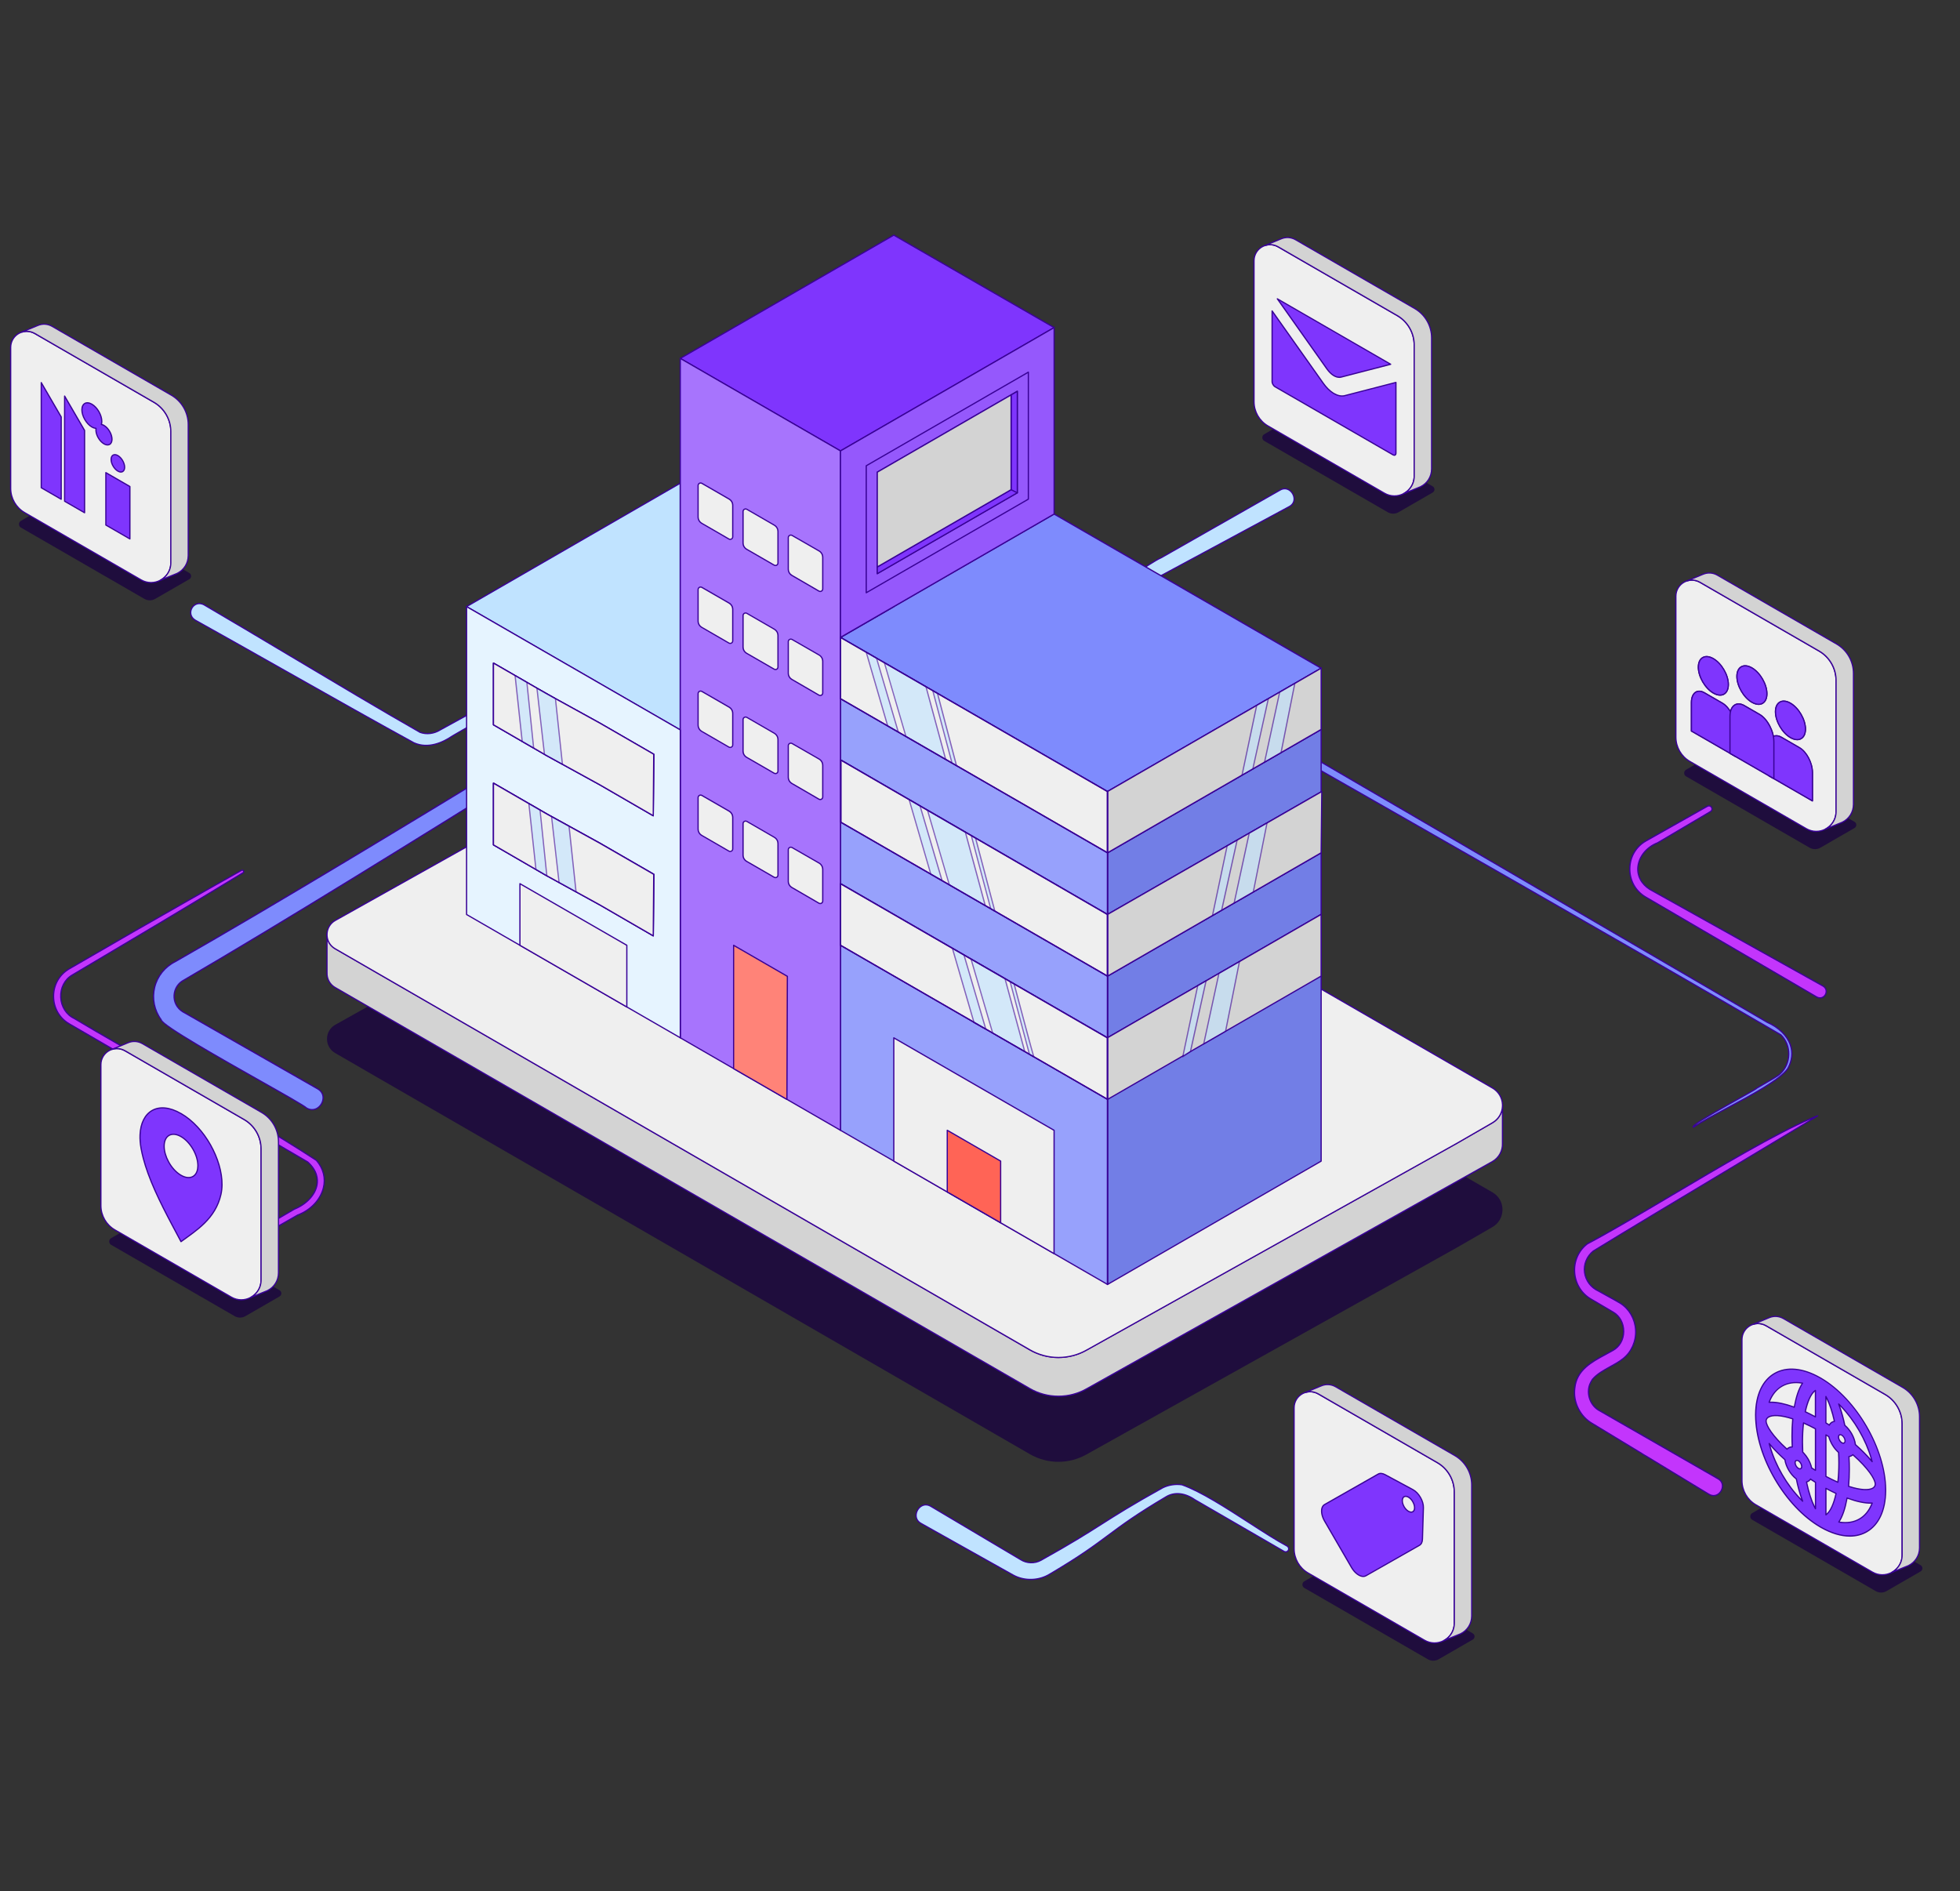 <?xml version="1.0" encoding="UTF-8"?>
<svg xmlns="http://www.w3.org/2000/svg" viewBox="0 0 912 880">
  <rect x="0" y="0" width="912" height="880" fill="#333333" stroke="none"/>
  <defs>
    <style>
      .cls-1, .cls-2 {
        fill: #7f35fd;
      }

      .cls-1, .cls-3 {
        stroke: #390297;
        stroke-linecap: round;
        stroke-linejoin: round;
        stroke-width: .57px;
      }

      .cls-4 {
        fill: #e6f4ff;
      }

      .cls-5 {
        fill: #fff;
      }

      .cls-6 {
        fill: #efefef;
      }

      .cls-7 {
        fill: #ff6456;
      }

      .cls-8 {
        fill: #ff8378;
      }

      .cls-9 {
        fill: #7e8bfd;
      }

      .cls-10 {
        fill: #727ee6;
      }

      .cls-11 {
        fill: #97a1fc;
      }

      .cls-12 {
        fill: #c335fc;
      }

      .cls-13 {
        fill: #a774fd;
      }

      .cls-14 {
        fill: #c0e3ff;
      }

      .cls-15 {
        fill: #d3d3d3;
      }

      .cls-16 {
        fill: #1f0d3d;
      }

      .cls-17, .cls-3 {
        fill: #9558fc;
      }

      .cls-18 {
        fill: #390297;
      }

      .cls-19 {
        opacity: .6;
      }
    </style>
  </defs>
  <g id="Layer_2" data-name="Layer 2"/>
  <g id="Layer_3" data-name="Layer 3"/>
  <g id="Layer_5" data-name="Layer 5"/>
  <g id="Layer_6" data-name="Layer 6"/>
  <g id="pipe"/>
  <g id="Layer_10" data-name="Layer 10">
    <g>
      <g>
        <g>
          <path class="cls-16" d="M588.26,205.16l57.46,33.18c1.56,.9,3.48,.9,5.04,0l15.87-9.16c1.11-.64,1.11-2.25,0-2.89l-58.36-33.7c-1.12-.65-2.5-.65-3.63,0l-16.38,9.46c-1.2,.69-1.2,2.42,0,3.12Z"/>
          <g>
            <path class="cls-6" d="M658.05,160.52v61.03c0,2.28-.8,4.3-2.09,5.85h0c-.75,.92-1.68,1.68-2.72,2.24-2.65,1.44-6,1.61-8.99-.11l-54.22-31.31c-4.03-2.33-6.52-6.63-6.52-11.28V121.32c0-3.03,1.73-5.46,4.1-6.67l1.1-.46c1.26-.41,2.64-.49,4.01-.15,.68,.16,1.35,.43,2.01,.8l5.27,3.05,50.18,28.96c4.88,2.81,7.88,8.02,7.88,13.66Z"/>
            <path class="cls-18" d="M648.84,231.05c-1.63,0-3.26-.43-4.74-1.28l-54.22-31.31c-4.11-2.37-6.66-6.79-6.66-11.53V121.32c0-2.93,1.63-5.59,4.25-6.92l1.12-.47c1.38-.45,2.82-.51,4.18-.17,.71,.17,1.41,.45,2.08,.83l5.27,3.05,50.18,28.96c4.95,2.85,8.02,8.18,8.02,13.9v61.03c0,2.25-.75,4.34-2.15,6.03-.01,.01-.02,.02-.03,.03-.77,.93-1.7,1.69-2.78,2.28-1.42,.77-2.98,1.16-4.53,1.16Zm-57.86-116.93c-.74,0-1.48,.12-2.19,.35l-1.08,.45c-2.41,1.23-3.92,3.68-3.92,6.4v65.61c0,4.54,2.44,8.77,6.37,11.04l54.22,31.31c2.71,1.56,5.97,1.6,8.71,.11,1.03-.56,1.91-1.29,2.64-2.17,.01-.01,.02-.03,.04-.04,1.3-1.59,1.99-3.53,1.99-5.63v-61.03c0-5.52-2.97-10.66-7.74-13.41l-55.45-32.01c-.63-.36-1.28-.62-1.93-.77-.55-.13-1.1-.2-1.66-.2Zm64.98,113.27h0Z"/>
          </g>
          <g>
            <path class="cls-15" d="M666.13,157.2v61.03c0,3.8-2.2,6.83-5.19,8.28l-1.22,.5-6.49,2.63c1.04-.57,1.97-1.32,2.72-2.24h0c1.29-1.55,2.09-3.57,2.09-5.85v-61.03c0-5.63-3-10.84-7.88-13.66l-50.18-28.96-5.27-3.05c-.66-.38-1.33-.65-2.01-.8-1.36-.34-2.74-.26-4.01,.15l7.23-2.98,.22-.09c2.04-.87,4.47-.86,6.66,.41l55.45,32.02c4.87,2.81,7.88,8.02,7.88,13.65Z"/>
            <path class="cls-18" d="M653.23,229.92c-.11,0-.21-.06-.26-.16-.06-.14-.01-.3,.12-.37,1.03-.56,1.91-1.29,2.64-2.17,.01-.01,.02-.03,.04-.04,1.3-1.59,1.99-3.53,1.99-5.63v-61.03c0-5.52-2.97-10.66-7.74-13.41l-55.45-32.01c-.63-.36-1.28-.62-1.93-.77-1.27-.31-2.6-.26-3.85,.15-.15,.05-.3-.03-.36-.17-.05-.14,.02-.3,.16-.36l7.44-3.08c2.25-.96,4.77-.81,6.91,.42l55.45,32.02c4.95,2.86,8.02,8.18,8.02,13.9v61.03c0,3.66-2.05,6.94-5.35,8.54l-7.73,3.14s-.07,.02-.11,.02Zm2.91-2.31c-.26,.31-.53,.6-.82,.87l5.52-2.24c3.08-1.5,5.01-4.57,5.01-8.02v-61.03c0-5.51-2.97-10.65-7.74-13.4l-55.45-32.02c-1.99-1.14-4.32-1.28-6.41-.39l-.22,.09-5.02,2.07c.59,0,1.18,.08,1.76,.22,.71,.17,1.41,.45,2.08,.83l5.27,3.05,50.18,28.96c4.95,2.85,8.02,8.18,8.02,13.9v61.03c0,2.25-.75,4.34-2.15,6.03-.01,.01-.02,.02-.03,.03Z"/>
          </g>
          <path class="cls-16" d="M610.21,180.67l.02,.12,.02-.1h-.04Zm8.14,.34s0-.03-.01-.04c.01,.04,.02,.08,.02,.11,0-.03,0-.05-.01-.07Zm-.56,5.22h0s.03-.04,.04-.07c-.01,.03-.03,.05-.04,.07Zm8.81-25.17s-.03,.06-.04,.09c.01-.03,.03-.06,.05-.09h0Zm2.9,11.33c.04,.05,.08,.1,.13,.15,0,0,.01,.01,.02,.01-.05-.05-.1-.11-.14-.16Z"/>
        </g>
        <g>
          <path class="cls-2" d="M617.4,171.62l-23.05-32.59,52.75,30.46-23.04,5.96c-1.1,.28-2.39,0-3.62-.78-1.04-.66-2.1-1.72-3.04-3.05Z"/>
          <path class="cls-18" d="M623.19,175.85c-.93,0-1.93-.32-2.91-.94-1.08-.68-2.15-1.76-3.12-3.12h0l-23.05-32.59c-.08-.11-.07-.26,.02-.36,.09-.1,.24-.12,.35-.05l52.75,30.46c.1,.06,.16,.17,.14,.29s-.1,.21-.21,.24l-23.04,5.96c-.3,.08-.62,.12-.94,.12Zm-5.56-4.39c.92,1.3,1.94,2.33,2.96,2.97,1.18,.75,2.39,1.01,3.4,.75l22.37-5.79-51.02-29.46,22.3,31.52Z"/>
        </g>
        <g>
          <path class="cls-2" d="M649.54,177.94v32.9c0,.88-.62,1.24-1.39,.79l-54.84-31.66c-.77-.44-1.39-1.52-1.39-2.4v-32.9l23.8,33.64c1.39,1.97,2.98,3.55,4.58,4.57,.14,.09,.29,.18,.43,.26,1.76,1.02,3.5,1.35,5.03,.96l23.79-6.15Z"/>
          <path class="cls-18" d="M648.77,212.1c-.24,0-.5-.08-.77-.23l-54.84-31.66c-.86-.5-1.53-1.66-1.53-2.64v-32.9c0-.12,.08-.23,.2-.27,.12-.04,.25,0,.32,.11l23.8,33.64c1.37,1.94,2.93,3.49,4.5,4.49,.14,.09,.28,.17,.42,.25,1.7,.98,3.37,1.3,4.81,.93l23.79-6.15c.08-.02,.18,0,.25,.05,.07,.05,.11,.14,.11,.23v32.9c0,.53-.19,.93-.55,1.14-.15,.09-.32,.13-.5,.13Zm-56.57-66.54v32c0,.78,.57,1.76,1.25,2.15l54.84,31.66c.28,.16,.53,.2,.7,.1,.17-.1,.26-.33,.26-.64v-32.53l-23.43,6.06c-1.59,.41-3.41,.07-5.24-.99-.15-.08-.29-.17-.44-.26-1.64-1.04-3.25-2.64-4.67-4.64l-23.28-32.9Z"/>
        </g>
      </g>
      <g>
        <path class="cls-9" d="M142.63,515.56c-2.92-2.9-66.93-36.87-67.64-41.09-6.7-9.09-3.6-21.96,6.57-27.01,97.23-55.55,235.71-143.36,334.94-200,4.98-2.59,11.22-2.21,15.92,.82,121.82,71,267.88,156.31,389.87,227.42,8.67,3.81,14.64,12.08,9.58,21.48-5.44,8.08-34.97,21.03-43.81,27.27-3.41-.23,29.66-17.7,29.29-18.04,.41-.37,10.18-5.66,10.88-6.66,5.22-4.61,5.49-13.42,.38-18.24-124.57-72.56-274.02-156.73-398.88-228.58-3.48-2.25-8.01-2.37-11.54-.12-99.55,58.08-235.8,146.71-333.5,203.76-4.95,3.31-5.37,11.63,1.51,14.87l1.87,1.07,59.71,34.13c5.86,3.24,.61,12.39-5.15,8.92h0Z"/>
        <path class="cls-18" d="M788.07,524.73h-.02c-.38-.03-.48-.23-.5-.35-.22-.96,4.59-3.97,21.42-13.41,3.95-2.21,7.68-4.31,8.14-4.69,.02-.03,.04-.06,.06-.08,.14-.13,.82-.51,2.71-1.6,2.69-1.53,7.69-4.39,8.13-5.01,.01-.02,.03-.04,.04-.05,2.47-2.17,3.91-5.43,3.97-8.93,.06-3.43-1.25-6.66-3.57-8.87-75.21-43.81-159.98-92.13-241.96-138.86-55.25-31.49-107.43-61.24-156.89-89.7-3.46-2.24-7.87-2.28-11.25-.13-50.16,29.27-110.48,66.81-168.8,103.12-57.14,35.57-116.23,72.35-164.71,100.65-2.39,1.6-3.75,4.45-3.53,7.42,.22,3.02,2.05,5.55,5.01,6.94l1.89,1.08,59.71,34.13c1.73,.96,2.7,2.51,2.71,4.37,.01,2.09-1.19,4.18-3.01,5.21-1.61,.92-3.44,.86-5.14-.17-.02-.01-.04-.03-.05-.04-1.03-1.03-10.46-6.35-21.38-12.52-24.86-14.04-45.51-25.9-46.32-28.66-3.22-4.39-4.33-9.93-3.06-15.21,1.28-5.3,4.84-9.74,9.77-12.19,48.17-27.52,107.63-63.67,165.14-98.63,58.86-35.79,119.73-72.79,169.79-101.36,5.03-2.61,11.39-2.29,16.22,.83,63.17,36.82,133.93,78.11,202.36,118.04,63.31,36.94,128.78,75.15,187.5,109.38,5.38,2.36,9.35,6.26,10.88,10.67,1.23,3.58,.83,7.45-1.18,11.19-3.58,5.32-17.01,12.49-28.86,18.81-6.14,3.28-11.94,6.37-15.04,8.56-.05,.03-.11,.05-.16,.05Zm29.53-18.15c-.21,.28-1.37,.97-8.35,4.88-6.36,3.57-17.52,9.83-20.44,12.13,3.23-2.13,8.35-4.86,14.19-7.98,11.21-5.98,25.16-13.42,28.65-18.6,1.94-3.62,2.33-7.23,1.13-10.71-1.47-4.27-5.33-8.04-10.59-10.35-58.75-34.24-124.22-72.45-187.53-109.39-68.43-39.93-139.19-81.22-202.37-118.05-4.67-3.01-10.8-3.33-15.65-.81-50.04,28.56-110.9,65.56-169.76,101.35-57.51,34.96-116.98,71.12-165.17,98.65-4.79,2.38-8.24,6.68-9.48,11.82-1.24,5.13-.15,10.51,2.99,14.78,.03,.04,.04,.08,.05,.12,.43,2.55,27.89,18.07,46.06,28.33,11.32,6.39,20.27,11.45,21.47,12.58,1.51,.9,3.12,.95,4.54,.14,1.64-.93,2.73-2.83,2.72-4.71-.01-1.64-.87-3.02-2.42-3.88l-61.58-35.2c-3.13-1.48-5.08-4.18-5.32-7.41-.24-3.18,1.22-6.23,3.79-7.95,48.49-28.31,107.57-65.09,164.71-100.65,58.33-36.31,118.65-73.85,168.81-103.12,3.55-2.26,8.2-2.22,11.84,.13,49.45,28.45,101.63,58.2,156.88,89.69,81.99,46.74,166.77,95.06,242,138.88,.02,.01,.04,.02,.05,.04,2.46,2.32,3.84,5.71,3.78,9.31-.06,3.65-1.57,7.05-4.14,9.33-.56,.71-4.24,2.84-8.29,5.15-1.18,.67-2.3,1.31-2.57,1.49Z"/>
      </g>
      <g>
        <path class="cls-14" d="M433.16,700.92c9.52,5.66,32.53,19.32,41.72,24.78,2.82,1.8,6.56,1.92,9.48,.3,28.52-15.88,27.98-17.79,56.53-33.67,2.79-1.41,6-1.88,9.06-1.45,13.99,4.91,35.63,21.42,49,28.56,1.46,.98,.32,3.33-1.46,2.45-9.39-5.46-32.54-18.83-41.56-24.07-3.91-2.71-8.74-3.92-13.03-1.54-27.94,16.46-26.4,19.62-54.33,36.09-5.11,3.2-11.89,3.43-17.18,.51-9.46-5.28-33.1-18.57-42.83-24.02-5.28-2.87-.56-11.1,4.59-7.94h0Z"/>
        <path class="cls-18" d="M479.53,735.22c-2.87,0-5.73-.69-8.26-2.09-5.66-3.15-16.55-9.27-26.16-14.66-6.59-3.7-12.76-7.16-16.68-9.36-1.57-.85-2.44-2.25-2.46-3.92-.02-1.88,1.07-3.77,2.7-4.69,1.46-.82,3.1-.76,4.63,.18,5.2,3.09,14.41,8.56,23.2,13.78l18.52,11c2.75,1.76,6.36,1.87,9.2,.29,14.21-7.91,21.31-12.43,28.18-16.79,6.9-4.38,14.03-8.91,28.35-16.88,2.79-1.41,6.07-1.93,9.24-1.48,8.81,3.09,20.26,10.5,31.34,17.67,6.55,4.24,12.73,8.24,17.76,10.92,.93,.62,.99,1.65,.58,2.35-.39,.67-1.25,1.12-2.3,.61-5.07-2.95-14.11-8.18-22.79-13.2-7.45-4.31-14.62-8.46-18.79-10.88-4.38-3.05-9.02-3.6-12.75-1.54-13.97,8.23-20.68,13.22-27.17,18.04-6.49,4.83-13.2,9.82-27.16,18.05-2.76,1.73-5.98,2.61-9.2,2.61Zm-48.72-34.73c-.63,0-1.26,.17-1.85,.5-1.44,.81-2.43,2.54-2.41,4.19,.01,1.46,.78,2.68,2.16,3.43,3.92,2.19,10.09,5.66,16.68,9.36,9.61,5.39,20.5,11.51,26.16,14.66,5.19,2.87,11.82,2.67,16.89-.5,13.94-8.22,20.64-13.2,27.11-18.02,6.5-4.83,13.22-9.83,27.22-18.08,3.93-2.18,8.79-1.61,13.34,1.56,4.15,2.41,11.33,6.56,18.77,10.87,8.68,5.02,17.72,10.25,22.77,13.19,.75,.37,1.3,.02,1.54-.39,.27-.47,.23-1.17-.38-1.58-5.02-2.68-11.22-6.69-17.77-10.93-10.54-6.82-22.48-14.55-31.17-17.6-3-.42-6.16,.08-8.83,1.43-14.3,7.95-21.42,12.48-28.31,16.86-6.87,4.37-13.98,8.88-28.21,16.81-3.02,1.68-6.86,1.56-9.78-.31l-18.51-10.99c-8.79-5.22-18.01-10.69-23.21-13.78h0c-.72-.44-1.47-.67-2.21-.67Z"/>
      </g>
      <g>
        <path class="cls-12" d="M845.76,519.2c-26.91,16.3-78.27,46.84-104.43,62.91-6.49,5.29-5.07,15.2,2.5,18.64,2.93,1.68,7.13,3.88,10.02,5.6,9.04,5.68,9.71,19.21,1.35,25.83-4.35,3.49-10.58,5.34-14.24,9.62-.45,.67-.91,1.52-1.22,2.26-1.8,4.63,.26,10.21,4.71,12.45,5.03,2.9,18.36,10.54,23.54,13.53l31.39,18.03c4.73,2.62,.5,10-4.15,7.23-.02,.04-30.99-18.84-31.04-18.83-5.2-3.15-18.21-11.05-23.21-14.08-5.78-3.26-9.17-10.04-8.23-16.63,1.04-9.75,10.3-13.14,17.7-17.41,6.67-3.6,6.7-14.12,.12-17.85-2.97-1.78-7.19-4.22-10.19-5.99-9.54-5.41-10.51-19.24-1.7-25.83,26.2-13.7,82.53-50.15,107.07-59.47h0Z"/>
        <path class="cls-18" d="M797.33,696.2c-.75,0-1.5-.22-2.24-.65l.02-.03c-.62-.31-3.39-1.99-17.63-10.66-6.73-4.1-13.1-7.96-13.4-8.13h-.02c-2.78-1.7-7.8-4.75-12.64-7.68-4.2-2.55-8.25-5.01-10.58-6.42-5.87-3.31-9.32-10.27-8.36-16.91,.9-8.44,7.79-12.16,14.46-15.75,1.13-.61,2.29-1.24,3.39-1.87,3.02-1.63,4.84-4.83,4.88-8.57,.04-3.73-1.78-7.1-4.76-8.79-1.85-1.11-4.18-2.47-6.4-3.77-1.35-.79-2.66-1.55-3.79-2.22-4.59-2.6-7.54-7.37-7.88-12.77-.34-5.35,1.96-10.41,6.15-13.54,9.75-5.11,23.71-13.37,38.48-22.12,24.94-14.77,53.21-31.52,68.66-37.39,.14-.05,.29,0,.36,.14,.06,.13,.02,.29-.11,.37-10.7,6.48-25.21,15.18-40.57,24.39-23.65,14.18-48.1,28.84-63.86,38.52-2.9,2.37-4.37,5.98-3.9,9.64,.48,3.72,2.86,6.9,6.37,8.49,1.23,.7,2.64,1.47,4.12,2.29,2.08,1.14,4.23,2.32,5.93,3.33,4.31,2.7,7.05,7.46,7.34,12.73,.29,5.31-1.94,10.39-5.96,13.57-1.8,1.45-3.96,2.63-6.04,3.78-2.97,1.63-6.04,3.32-8.16,5.8-.42,.63-.88,1.48-1.17,2.18-1.75,4.5,.3,9.93,4.57,12.09,2.72,1.56,7.81,4.49,12.76,7.33,4.26,2.44,8.4,4.82,10.8,6.2l31.39,18.03c1.41,.79,2.2,2.06,2.21,3.58,.01,1.7-.97,3.41-2.45,4.26-.63,.36-1.3,.54-1.97,.54Zm-1.97-1.16s.02,0,.03,.02c1.21,.72,2.5,.76,3.63,.11,1.3-.75,2.17-2.26,2.16-3.76,0-1.31-.69-2.4-1.92-3.08l-31.4-18.04c-2.4-1.38-6.54-3.76-10.8-6.2-4.94-2.84-10.04-5.77-12.74-7.32-4.51-2.28-6.69-8.03-4.83-12.8,.32-.76,.78-1.62,1.24-2.31,2.21-2.59,5.33-4.3,8.34-5.96,2.06-1.13,4.19-2.3,5.96-3.72,3.88-3.07,6.03-7.97,5.75-13.09-.28-5.08-2.92-9.67-7.06-12.27-1.68-1-3.83-2.18-5.91-3.32-1.49-.81-2.89-1.59-4.11-2.28-3.67-1.67-6.17-5.01-6.68-8.93-.5-3.86,1.05-7.66,4.14-10.18,15.79-9.7,40.25-24.36,63.9-38.54,13.95-8.36,27.19-16.3,37.52-22.54-15.92,6.77-42.05,22.25-65.28,36.02-14.78,8.75-28.74,17.02-38.46,22.11-3.99,2.99-6.21,7.87-5.88,13.02,.33,5.2,3.17,9.8,7.59,12.31,1.14,.67,2.45,1.43,3.79,2.22,2.22,1.3,4.55,2.66,6.4,3.77,3.15,1.79,5.09,5.35,5.05,9.29-.04,3.95-1.98,7.33-5.18,9.06-1.1,.63-2.26,1.26-3.39,1.87-6.54,3.53-13.29,7.17-14.16,15.32-.92,6.43,2.4,13.15,8.08,16.35,2.34,1.42,6.39,3.88,10.59,6.42,4.83,2.93,9.85,5.98,12.64,7.67l-.02,.03c.54,.27,2.8,1.65,13.44,8.12,8.04,4.89,17.15,10.43,17.58,10.67Z"/>
      </g>
      <g>
        <path class="cls-12" d="M845.34,463.91c-10.59-6.19-70.64-41.24-79.83-46.64-9.74-5.88-9.54-20.45,.4-26,7.18-4.11,21.21-11.93,28.56-16.12,1.63-.87,3.02,1.47,1.43,2.47-5.49,3.24-19.34,11.43-24.64,14.55-9.55,3.7-13.08,15.63-3.65,21.63,8.39,4.72,70.65,39.41,80.64,45,3.31,1.97,.61,6.97-2.91,5.09h0Z"/>
        <path class="cls-18" d="M846.88,464.61c-.52,0-1.08-.14-1.67-.45h0l-15.47-9.04c-21.49-12.55-57.45-33.55-64.37-37.61-4.68-2.83-7.42-7.84-7.32-13.41,.09-5.54,2.98-10.43,7.72-13.08,3.82-2.18,9.62-5.45,15.24-8.6,5.08-2.86,9.88-5.55,13.32-7.51,.98-.52,1.9-.07,2.31,.64,.4,.69,.38,1.7-.59,2.32l-24.65,14.56c-5.02,1.95-8.53,6.26-9,10.99-.4,4.09,1.5,7.7,5.36,10.16,5.01,2.82,29.04,16.22,50.24,28.04,13.97,7.79,26.38,14.71,30.39,16.96,1.81,1.08,1.98,3.02,1.21,4.39-.52,.92-1.5,1.65-2.71,1.65Zm-1.4-.95c1.63,.87,2.99,.13,3.62-.98,.61-1.09,.57-2.69-.99-3.62-4-2.24-16.41-9.16-30.38-16.95-21.2-11.82-45.23-25.22-50.25-28.05-4.01-2.55-6.05-6.45-5.64-10.7,.49-4.95,4.15-9.44,9.32-11.45l24.6-14.53c.65-.41,.67-1.07,.4-1.54-.28-.48-.86-.79-1.54-.43-3.43,1.96-8.23,4.65-13.32,7.51-5.61,3.15-11.42,6.42-15.23,8.6-4.57,2.55-7.34,7.26-7.43,12.6-.09,5.37,2.54,10.19,7.04,12.91,6.91,4.06,42.87,25.06,64.36,37.61l15.46,9.03Z"/>
      </g>
      <g>
        <path class="cls-14" d="M373.55,245.16c10.24-6.08,32.82-19.46,42.76-25.35,4.63-2.73,10.74-2.71,15.35,.02,19.43,10.92,66.14,37.16,84.91,47.71,6.64,4.8,17.79-5.45,23.77-8.03l55.28-31.46c4.91-2.91,9.42,5.02,4.26,7.69-10.6,5.73-60.6,32.63-69.99,37.7-5.73,3.32-13,2.58-18.33-1.19-17.37-10.3-64.1-38.01-82.06-48.66-4-2.57-9.12-1.93-12.93,.68-8.97,5.02-32.36,18.2-41.59,23.37-1.52,.92-3.06-1.56-1.43-2.47h0Z"/>
        <path class="cls-18" d="M521.82,275.85c-3.61,0-7.28-1.13-10.44-3.37l-82.04-48.65c-3.65-2.35-8.6-2.08-12.62,.67-4.75,2.66-13.47,7.56-22.01,12.37-7.69,4.32-15.23,8.56-19.59,11.01-.5,.3-1.08,.32-1.59,.03-.58-.33-.96-.98-.96-1.63,0-.58,.3-1.06,.84-1.37,10.24-6.08,32.82-19.46,42.76-25.35,4.67-2.76,10.96-2.75,15.64,.02l84.9,47.71c4.75,3.43,11.99-1.12,17.8-4.77,2.11-1.33,4.11-2.58,5.71-3.27l55.25-31.45c1.46-.87,3.03-.9,4.42-.08,1.57,.92,2.59,2.76,2.55,4.56-.04,1.6-.91,2.92-2.44,3.71-5.73,3.1-22.72,12.25-39.15,21.09-13.68,7.36-26.53,14.28-30.84,16.61-2.5,1.45-5.33,2.16-8.19,2.16Zm-98.06-54.18c2.09,0,4.13,.56,5.88,1.68l82.05,48.66c5.5,3.89,12.57,4.35,18.04,1.19,4.32-2.33,17.18-9.26,30.85-16.62,16.43-8.84,33.41-17.99,39.15-21.09,1.34-.7,2.1-1.84,2.14-3.22,.04-1.58-.89-3.25-2.26-4.06-1.2-.71-2.57-.68-3.85,.08l-55.28,31.46c-1.6,.69-3.57,1.93-5.67,3.25-5.96,3.74-13.39,8.4-18.41,4.77l-84.88-47.69c-4.51-2.67-10.57-2.68-15.07-.02-9.94,5.89-32.52,19.27-42.76,25.35h0c-.45,.26-.55,.62-.55,.88,0,.44,.27,.91,.67,1.13,.23,.13,.6,.23,1.02-.03,4.38-2.45,11.92-6.69,19.6-11.02,8.55-4.81,17.27-9.71,21.99-12.36,2.28-1.56,4.85-2.35,7.34-2.35Zm-50.22,23.49h0Z"/>
      </g>
      <g>
        <path class="cls-14" d="M94.95,281.42c28.98,16.93,71.82,42.99,100.49,59.33,3.06,1.12,6.57,.63,9.32-1.09,25.04-13.7,68.49-37.57,93.91-51.49,1.53-.89,3.04,1.58,1.4,2.49-23.87,13.77-66.44,38.44-89.51,51.76-5.25,3.58-11.82,5.97-17.96,3.2-28.74-15.71-72.65-40.87-101.76-57.07-4.65-2.83-.82-9.76,4.12-7.13Z"/>
        <path class="cls-18" d="M198.27,347.12c-1.91,0-3.86-.36-5.8-1.24-17.15-9.38-39.56-22.03-61.23-34.28-14.81-8.36-28.79-16.26-40.55-22.81-2.59-1.58-2.66-4.22-1.64-6.02,1.02-1.78,3.34-3.05,6.03-1.61h0c11.68,6.83,25.41,15.02,39.95,23.69,21.35,12.73,43.42,25.89,60.53,35.64,2.86,1.04,6.25,.65,9.03-1.08,13.25-7.25,31.64-17.34,49.78-27.29,16.18-8.87,32.16-17.65,44.14-24.2,.51-.3,1.1-.3,1.6,0,.57,.33,.94,.99,.93,1.63,0,.58-.31,1.06-.86,1.36-12.62,7.28-30.48,17.62-47.93,27.71-15.52,8.98-30.72,17.77-41.58,24.05-3.27,2.23-7.71,4.45-12.42,4.45Zm-105.49-65.99c-1.45,0-2.61,.86-3.23,1.94-.89,1.56-.83,3.87,1.43,5.24,11.75,6.54,25.74,14.44,40.55,22.81,21.67,12.24,44.08,24.9,61.2,34.26,6.47,2.91,13.18-.12,17.66-3.19,10.89-6.29,26.08-15.08,41.6-24.06,17.44-10.09,35.3-20.43,47.93-27.71,.46-.26,.56-.62,.57-.87,0-.44-.26-.9-.65-1.13-.23-.14-.6-.24-1.03,0-11.98,6.56-27.97,15.33-44.14,24.21-18.14,9.96-36.53,20.04-49.77,27.29-2.92,1.81-6.5,2.23-9.56,1.11-17.16-9.77-39.24-22.94-60.58-35.67-14.54-8.67-28.27-16.86-39.94-23.68-.72-.38-1.4-.54-2.03-.54Z"/>
      </g>
      <g>
        <path class="cls-12" d="M113.09,406.1c-25.68,15.7-53.72,32.32-79.59,47.65-7.45,4.43-6.83,16.43,.99,20.12,35.18,21.08,78.48,43.62,112.72,66.06,8.07,9.31,1.82,21.53-8.66,25.41-5.31,3.05-19.64,11.19-25.14,14.32-1.66,.87-3.01-1.48-1.42-2.47,5.53-3.23,19.64-11.46,25-14.57,9.64-3.92,15.01-14,6.19-21.93-34.22-20.09-76.59-44.2-110.88-64.23-9.85-5.64-9.86-20.13,.06-25.73,7.77-4.5,21.83-12.62,29.75-17.19,15.59-8.92,34.64-19.81,50.32-28.58,.73-.37,1.4,.67,.67,1.14h0Z"/>
        <path class="cls-18" d="M112.71,580.13c-.64,0-1.18-.37-1.47-.87-.39-.69-.37-1.7,.61-2.31,5.94-3.47,19.76-11.53,25-14.57,5.61-2.28,9.57-6.53,10.37-11.1,.65-3.71-.81-7.29-4.21-10.36-18.28-10.73-39.14-22.76-59.32-34.39-17.48-10.08-35.56-20.5-51.53-29.83-4.73-2.71-7.55-7.63-7.53-13.16,.02-5.51,2.85-10.39,7.59-13.06,7.77-4.5,21.83-12.62,29.74-17.19,15.38-8.8,34.53-19.75,50.32-28.58,.54-.27,1.06,0,1.28,.38,.21,.37,.2,.92-.32,1.25h0c-26.14,15.98-54.54,32.81-79.6,47.66-3.34,1.99-5.29,5.84-5.09,10.05,.2,4.23,2.52,7.9,6.06,9.57,13.53,8.1,27.92,16.24,43.16,24.85,23.84,13.47,48.5,27.4,69.6,41.23,.02,.01,.04,.03,.06,.05,3.31,3.82,4.48,8.49,3.29,13.15-1.44,5.62-6.06,10.49-12.06,12.72-3.66,2.11-11.73,6.7-18.21,10.38-2.77,1.58-5.23,2.97-6.89,3.92-.3,.15-.59,.22-.86,.22Zm.03-174.97c-.06,0-.12,.01-.18,.05-15.78,8.83-34.92,19.78-50.31,28.57-7.91,4.57-21.97,12.69-29.74,17.19-4.56,2.57-7.29,7.27-7.3,12.57-.02,5.32,2.69,10.06,7.24,12.66,15.97,9.33,34.05,19.75,51.53,29.83,20.19,11.64,41.07,23.67,59.35,34.41,.02,.01,.03,.02,.05,.03,4.51,4.06,4.89,8.17,4.41,10.9-.83,4.76-4.93,9.17-10.68,11.51-5.21,3.03-19.03,11.08-24.96,14.55-.65,.41-.67,1.07-.41,1.54,.27,.48,.86,.8,1.55,.43,1.65-.94,4.11-2.34,6.88-3.91,6.48-3.69,14.54-8.27,18.25-10.4,5.87-2.18,10.36-6.9,11.75-12.34,1.14-4.46,.03-8.93-3.14-12.6-21.08-13.81-45.71-27.73-69.54-41.19-15.24-8.61-29.64-16.75-43.15-24.84-3.7-1.75-6.15-5.6-6.36-10.05-.21-4.42,1.85-8.47,5.37-10.56,25.05-14.85,53.45-31.68,79.59-47.65,.27-.18,.17-.41,.13-.48-.05-.09-.17-.21-.33-.21Zm.36,.94h0Z"/>
      </g>
      <g>
        <path class="cls-16" d="M815.31,707.17l57.46,33.18c1.56,.9,3.48,.9,5.04,0l15.87-9.16c1.11-.64,1.11-2.25,0-2.89l-58.36-33.7c-1.12-.65-2.5-.65-3.63,0l-16.38,9.46c-1.2,.69-1.2,2.42,0,3.12Z"/>
        <g>
          <path class="cls-6" d="M885.09,662.53v61.03c0,2.28-.8,4.3-2.09,5.85h0c-.75,.92-1.68,1.68-2.72,2.24-2.65,1.44-6,1.61-8.99-.11l-54.22-31.31c-4.03-2.33-6.52-6.63-6.52-11.28v-65.61c0-3.03,1.73-5.46,4.1-6.67l1.1-.46c1.26-.41,2.64-.49,4.01-.15,.68,.16,1.35,.43,2.01,.8l5.27,3.05,50.18,28.96c4.88,2.81,7.88,8.02,7.88,13.66Z"/>
          <path class="cls-18" d="M875.88,733.06c-1.63,0-3.26-.43-4.74-1.28l-54.22-31.31c-4.11-2.37-6.66-6.79-6.66-11.53v-65.61c0-2.93,1.63-5.59,4.25-6.92l1.12-.47c1.38-.45,2.82-.51,4.18-.17,.71,.17,1.41,.45,2.08,.83l5.27,3.05,50.18,28.96c4.95,2.85,8.02,8.18,8.02,13.9v61.03c0,2.25-.75,4.33-2.15,6.03-.01,.01-.02,.02-.03,.03-.77,.93-1.7,1.69-2.78,2.28-1.42,.77-2.98,1.16-4.53,1.16Zm-57.86-116.93c-.74,0-1.48,.12-2.19,.35l-1.08,.45c-2.41,1.23-3.92,3.68-3.92,6.4v65.61c0,4.54,2.44,8.77,6.37,11.04l54.22,31.31c2.71,1.56,5.97,1.6,8.71,.11,1.03-.56,1.91-1.29,2.64-2.17,.01-.01,.02-.03,.04-.04,1.3-1.59,1.99-3.53,1.99-5.63v-61.03c0-5.52-2.97-10.66-7.74-13.41l-55.45-32.01c-.63-.36-1.28-.62-1.93-.77-.55-.13-1.1-.2-1.66-.2Zm64.98,113.27h0Z"/>
        </g>
        <g>
          <path class="cls-15" d="M893.18,659.21v61.03c0,3.8-2.2,6.83-5.19,8.28l-1.22,.5-6.49,2.63c1.04-.57,1.97-1.32,2.72-2.24h0c1.29-1.55,2.09-3.57,2.09-5.85v-61.03c0-5.63-3-10.84-7.88-13.66l-50.18-28.96-5.27-3.05c-.66-.38-1.33-.65-2.01-.8-1.36-.34-2.74-.26-4.01,.15l7.23-2.98,.22-.09c2.04-.87,4.47-.86,6.66,.41l55.45,32.02c4.87,2.81,7.88,8.02,7.88,13.65Z"/>
          <path class="cls-18" d="M880.28,731.93c-.11,0-.21-.06-.26-.16-.06-.14-.01-.3,.12-.37,1.03-.56,1.91-1.29,2.64-2.17,.01-.01,.02-.03,.04-.04,1.3-1.59,1.99-3.53,1.99-5.63v-61.03c0-5.52-2.97-10.66-7.74-13.41l-55.45-32.01c-.63-.36-1.28-.62-1.93-.77-1.27-.31-2.6-.26-3.85,.15-.15,.05-.3-.03-.36-.17-.05-.14,.02-.3,.16-.36l7.44-3.08c2.25-.96,4.77-.81,6.91,.42l55.45,32.02c4.95,2.86,8.02,8.18,8.02,13.9v61.03c0,3.66-2.05,6.94-5.35,8.54l-7.73,3.13s-.07,.02-.11,.02Zm2.91-2.31c-.26,.31-.53,.6-.82,.87l5.51-2.24c3.08-1.5,5.01-4.57,5.01-8.02v-61.03c0-5.51-2.97-10.65-7.74-13.4l-55.45-32.02c-1.99-1.14-4.32-1.28-6.41-.39l-.22,.09-5.02,2.07c.59,0,1.18,.08,1.76,.22,.71,.17,1.41,.45,2.08,.83l5.27,3.05,50.18,28.96c4.95,2.85,8.02,8.18,8.02,13.9v61.03c0,2.25-.75,4.33-2.15,6.03-.01,.01-.02,.02-.03,.03Z"/>
        </g>
        <path class="cls-16" d="M837.26,682.68l.02,.12,.02-.1h-.04Zm8.14,.34s0-.03-.01-.04c.01,.04,.02,.08,.02,.11,0-.03,0-.05-.01-.07Zm-.56,5.22h0s.03-.04,.04-.07c-.01,.03-.03,.05-.04,.07Zm8.81-25.17s-.03,.06-.04,.09c.01-.03,.03-.06,.05-.09h0Zm2.9,11.33c.04,.05,.08,.1,.13,.15,0,0,.01,.01,.02,.01-.05-.05-.1-.11-.14-.16Z"/>
        <path class="cls-16" d="M853.64,663.08s-.03,.06-.04,.09c.01-.03,.03-.06,.05-.09,.04-.08,.09-.16,.13-.24-.05,.07-.09,.16-.13,.23Zm2.9,11.33c.04,.05,.08,.1,.13,.15,0,0,.01,.01,.02,.01-.05-.05-.1-.11-.14-.16Zm.38,.42s-.04-.04-.07-.07c.03,.04,.06,.07,.1,.11,0,0-.02-.02-.03-.03Z"/>
        <g>
          <path class="cls-2" d="M877.42,693.01h0c-.17-18.98-13.54-42-30.01-51.65-.08-.05-.16-.1-.24-.14-.09-.05-.18-.1-.26-.15-16.44-9.33-29.78-1.77-29.99,16.94h0c0,.14,0,.28,0,.42h0c0,.1,0,.19,0,.28,.13,19.07,13.65,42.29,30.25,51.88,.09,.05,.18,.1,.26,.15,16.44,9.33,29.79,1.76,29.98-16.95h0c0-.14,0-.27,0-.41h0c0-.13,0-.24,0-.36Zm-38.67-49.43c-1.66,2.45-2.97,6.22-3.84,11.19-4.75-1.74-8.72-2.49-11.72-2.28,2.54-6.87,8.29-10.17,15.56-8.9Zm-.41,38.78c0,.07,0,.14-.02,.23,0,.05-.02,.1-.03,.15,0,.05-.02,.09-.04,.14-.01,.03-.03,.07-.04,.1-.1,.21-.26,.35-.45,.41-.06,.02-.11,.03-.17,.03h0c-.06,.01-.13,.01-.19,0,0,0,0,0-.01,0-.06,0-.13-.02-.21-.04,0,0-.01,0-.02,0-.1-.03-.22-.08-.34-.15-.85-.49-1.54-1.68-1.54-2.65,0-.1,0-.21,.02-.3,.13-.7,.71-.97,1.39-.63,.04,.02,.08,.04,.12,.07,.85,.49,1.54,1.68,1.54,2.64Zm-16.56-21.11v-.13c.13-2.54,4.48-3.52,12.41-.92-.23,2.52-.35,5.2-.35,8,0,1.66,.04,3.36,.13,5.06-.83-.01-1.56,.24-2.14,.73-.09,.08-.18,.16-.27,.25,0,0-.01,.01-.02,.02-.02,0-.03,.02-.04,.03-6.66-6.01-9.72-10.9-9.73-13.05Zm1.43,10.44c2,2.44,4.45,4.96,7.31,7.51,.5,3.33,2.64,6.95,5.33,8.97,.79,3.85,1.79,7.34,2.94,10.37-7.27-7.11-13.03-17.05-15.58-26.85Zm21.54,30.35c-1.45-2.61-2.99-6.8-4.17-12.46,.69-.18,1.28-.58,1.72-1.16,.04-.05,.08-.1,.11-.16,.02-.02,.03-.04,.04-.07-.01,.03-.03,.04-.04,.07,.77,.5,1.55,1,2.33,1.48v12.3Zm0-17.88c-.6-.37-1.19-.74-1.78-1.12,0,.02,0,.04,.01,.07,0-.03-.01-.07-.02-.11-.07-.31-.15-.63-.25-.95-.03-.11-.07-.22-.11-.33-.11-.33-.23-.66-.37-.99-.04-.11-.09-.22-.14-.33-.08-.19-.17-.38-.26-.56-.09-.19-.19-.37-.29-.56-.05-.09-.1-.18-.15-.27-.04-.07-.08-.14-.12-.2-.54-.92-1.18-1.78-1.88-2.55-.06-.07-.12-.13-.19-.2-.13-.13-.26-.26-.39-.39-.08-1.56-.12-3.12-.12-4.66,0-3.15,.16-6.13,.47-8.89,1.8,.78,3.66,1.69,5.56,2.72v19.32Zm0-24.9c-1.6-.87-3.18-1.66-4.73-2.37,1.18-5.53,2.97-8.79,4.73-9.92v12.29Zm26.4,20.86c-2.12-2.58-4.73-5.25-7.8-7.94-.37-3.24-2.35-6.82-4.92-8.97-.78-3.69-1.74-7.02-2.85-9.93,7.26,7.11,13.02,17.05,15.57,26.84Zm-15.66-11.53c0-.05,0-.1,.01-.15,.02-.14,.05-.26,.1-.37,0-.02,.02-.04,.03-.06,.02-.05,.05-.1,.09-.14,.02-.03,.04-.06,.07-.08,.02-.03,.05-.05,.08-.07,.01-.02,.03-.03,.04-.03,.02-.02,.04-.03,.07-.04,.02-.02,.04-.03,.07-.03,.02-.01,.04-.02,.06-.02,.04-.01,.09-.02,.13-.02,.06,0,.11,0,.17,0,.06,0,.11,.01,.17,.03,.03,0,.05,.01,.08,.02,.04,.01,.09,.03,.13,.05,.08,.03,.15,.07,.21,.11,.85,.49,1.54,1.68,1.54,2.65,0,.11,0,.21-.02,.31v.02l-.03,.09c-.15,.57-.61,.8-1.21,.59-.09-.03-.18-.08-.28-.13-.84-.48-1.53-1.66-1.54-2.67v-.05Zm-5.86-18.8c1.38,2.47,2.83,6.36,3.98,11.58-.11,.02-.21,.03-.32,.06-.09,.02-.18,.05-.27,.08-.16,.05-.32,.11-.46,.2-.05,.02-.09,.05-.14,.08-.09,.05-.17,.11-.26,.17-.07,.06-.15,.12-.21,.18-.03,.02-.06,.05-.08,.08-.06,.06-.12,.12-.17,.18-.07,.08-.13,.16-.19,.24-.05,.07-.1,.14-.15,.21-.04,.08-.09,.15-.13,.24-.02,.03-.04,.05-.05,.09,.01-.03,.03-.06,.04-.09-.53-.35-1.07-.68-1.6-1.01v-12.29Zm0,55.05v-12.29c1.6,.86,3.18,1.66,4.72,2.37-1.18,5.53-2.97,8.79-4.72,9.93Zm0-17.87v-19.32c.46,.28,.91,.57,1.37,.86,.05,.2,.11,.4,.17,.6,.03,.09,.06,.19,.09,.28h0c.04,.13,.08,.24,.12,.36,.04,.1,.08,.2,.12,.3,.04,.11,.09,.22,.13,.33,.07,.17,.15,.34,.23,.52,.05,.11,.1,.22,.16,.33,.02,.06,.05,.11,.09,.17,.02,.04,.04,.07,.06,.11,.04,.08,.08,.16,.13,.23,.04,.09,.09,.17,.14,.25,.07,.13,.14,.25,.22,.37,.02,.05,.05,.09,.08,.13,.06,.09,.11,.19,.17,.28l.02,.02c.07,.12,.15,.23,.23,.34,.05,.07,.1,.14,.15,.22,.14,.2,.29,.4,.45,.6,.06,.08,.14,.17,.21,.25,.06,.07,.12,.14,.18,.21,.04,.05,.09,.11,.14,.16,.01,.02,.02,.03,.03,.04,.04,.05,.09,.1,.14,.15,.02,.03,.05,.05,.07,.07,.01,.02,.02,.03,.03,.03,.09,.09,.17,.18,.26,.27l.09,.09s.08,.08,.12,.12c.08,.08,.16,.15,.24,.22,.09,.09,.19,.17,.28,.25,.09,1.65,.13,3.32,.13,4.98,0,3.15-.16,6.13-.47,8.89-1.8-.78-3.66-1.69-5.56-2.71Zm5.99,21.25c1.66-2.45,2.97-6.22,3.84-11.19,4.77,1.75,8.72,2.53,11.7,2.35-2.55,6.83-8.3,10.1-15.54,8.84Zm16.97-17.54c-.13,2.54-4.48,3.52-12.41,.91,.24-2.52,.35-5.2,.35-8,0-1.96-.06-3.92-.17-5.87,.09,0,.17-.02,.26-.04,.06,0,.13-.02,.19-.05,.11-.02,.21-.05,.3-.09,.08-.03,.16-.06,.23-.1,.06-.03,.13-.06,.19-.09,.05-.03,.1-.06,.15-.09,.06-.04,.11-.07,.17-.12,.11-.08,.22-.17,.32-.26,7.02,6.18,10.33,11.29,10.43,13.59v.2Z"/>
          <path class="cls-18" d="M860.73,715.03c-4.13,0-8.7-1.36-13.44-4.04-.08-.04-.17-.09-.27-.15-16.63-9.6-30.27-32.99-30.4-52.12,0-.08,0-.18,0-.27,0-.15,0-.3,0-.43,.1-9.1,3.28-15.91,8.96-19.18,5.75-3.31,13.37-2.6,21.45,2,.07,.04,.16,.08,.24,.13,.11,.06,.19,.11,.27,.16,16.44,9.64,29.96,32.91,30.14,51.87h0c0,.13,0,.24,0,.37,0,.15,0,.29,0,.42-.09,9.11-3.27,15.92-8.95,19.19-2.38,1.37-5.09,2.05-8.02,2.05Zm-27.12-77.68c-2.83,0-5.44,.65-7.73,1.97-5.5,3.16-8.58,9.8-8.67,18.69,0,.15,0,.28,0,.41,0,.09,0,.18,0,.27,.12,18.97,13.63,42.13,30.11,51.64,.09,.05,.17,.1,.25,.14,7.91,4.49,15.33,5.2,20.9,2,5.5-3.16,8.58-9.8,8.67-18.7,0-.15,0-.27,0-.41,0-.12,0-.23,0-.34v-.02h0c-.17-18.8-13.57-41.85-29.87-51.4-.08-.05-.16-.1-.24-.14-.1-.06-.18-.1-.25-.14-4.65-2.64-9.14-3.98-13.17-3.98Zm24.93,71.42c-.97,0-1.97-.09-2.99-.27-.1-.02-.18-.08-.21-.17-.04-.09-.03-.19,.03-.27,1.66-2.46,2.94-6.18,3.8-11.07,.01-.08,.07-.16,.14-.2,.07-.04,.16-.05,.24-.02,4.69,1.73,8.59,2.51,11.58,2.33,.11,0,.19,.04,.25,.12s.07,.18,.04,.27c-2.22,5.96-6.92,9.28-12.86,9.28Zm-2.47-.76c6.82,1.03,12.1-1.99,14.64-8.32-2.94,.09-6.65-.68-11.05-2.27-.83,4.57-2.03,8.13-3.58,10.59Zm-6.46-2.89s-.09-.01-.14-.03c-.09-.05-.15-.15-.15-.25v-12.29c0-.1,.05-.19,.14-.25,.09-.05,.19-.05,.28,0,1.63,.88,3.21,1.67,4.7,2.36,.12,.06,.19,.19,.16,.32-1.09,5.13-2.86,8.81-4.84,10.11-.05,.03-.1,.05-.16,.05Zm.29-12.1v11.24c1.66-1.43,3.13-4.72,4.11-9.19-1.31-.61-2.69-1.3-4.11-2.05Zm-5.15,9.3c-.1,0-.2-.05-.25-.15-1.63-2.93-3.13-7.39-4.2-12.54-.03-.15,.06-.3,.21-.33,.64-.17,1.16-.52,1.57-1.06,.04-.05,.07-.09,.1-.14,.01-.02,.03-.04,.04-.06,.08-.12,.24-.17,.37-.11,.08,.04,.13,.11,.15,.19,.73,.48,1.46,.94,2.17,1.37,.08,.05,.14,.14,.14,.24v12.3c0,.13-.09,.24-.21,.28-.02,0-.05,0-.07,0Zm-3.84-12.55c.94,4.42,2.19,8.3,3.56,11.1v-10.97c-.64-.4-1.31-.82-1.98-1.26-.41,.53-.95,.92-1.58,1.13Zm-2.12,9.05c-.07,0-.14-.03-.2-.08-7.26-7.11-13.11-17.19-15.66-26.98-.03-.13,.03-.27,.15-.33,.12-.06,.26-.03,.35,.07,2.01,2.45,4.46,4.97,7.28,7.48,.05,.04,.08,.1,.09,.17,.49,3.28,2.59,6.81,5.21,8.78,.06,.04,.09,.1,.11,.17,.78,3.81,1.77,7.28,2.93,10.32,.05,.12,0,.27-.11,.34-.05,.03-.1,.05-.16,.05Zm-14.96-25.96c2.56,8.88,7.78,17.89,14.24,24.55-.97-2.74-1.8-5.79-2.48-9.08-2.67-2.05-4.8-5.63-5.33-8.99-2.43-2.17-4.59-4.34-6.43-6.48Zm44.26,20.56c-2.14,0-4.88-.52-8.02-1.55-.13-.04-.21-.16-.2-.3,.23-2.5,.35-5.18,.35-7.97,0-1.97-.06-3.94-.17-5.85,0-.15,.1-.29,.26-.3,.08,0,.15-.02,.22-.03,.07-.01,.12-.02,.16-.04,.12-.03,.2-.05,.29-.09,.09-.03,.15-.06,.21-.09,.07-.03,.13-.06,.18-.09,.06-.03,.09-.05,.13-.08,.06-.04,.11-.07,.16-.11,.1-.07,.2-.15,.28-.24,.11-.11,.28-.11,.39-.01,7.13,6.28,10.43,11.46,10.52,13.8v.22h0c-.04,.77-.41,1.41-1.09,1.87-.84,.58-2.09,.86-3.68,.86Zm-7.63-2.02c5.11,1.65,9.21,1.91,10.98,.69,.53-.36,.81-.84,.84-1.41v-.2c-.09-2.19-3.27-7.12-10.14-13.21-.05,.04-.1,.08-.15,.11-.06,.05-.12,.09-.19,.13-.06,.04-.12,.08-.18,.11-.05,.03-.13,.07-.2,.1-.07,.03-.16,.07-.25,.11-.1,.04-.21,.08-.34,.1-.05,.02-.12,.04-.21,.05,.11,1.84,.16,3.74,.16,5.63,0,2.72-.11,5.34-.33,7.8Zm12.11-.71h0Zm-17.4-.71s-.08,0-.11-.02c-1.77-.77-3.64-1.68-5.58-2.72-.09-.05-.15-.15-.15-.25v-19.32c0-.1,.06-.2,.15-.25,.09-.05,.2-.05,.29,0,.46,.28,.91,.57,1.37,.86,.06,.04,.1,.1,.12,.17,.05,.2,.11,.39,.17,.59l.08,.26s.01,.03,.02,.04c.04,.11,.07,.22,.12,.34,.04,.1,.07,.2,.11,.29,.04,.11,.09,.22,.13,.32,.07,.18,.14,.34,.23,.51,.05,.11,.1,.22,.16,.32,.03,.06,.05,.11,.08,.16l.04,.09c.06,.11,.1,.19,.14,.26,.05,.09,.09,.17,.13,.24,.08,.14,.14,.25,.22,.37,.03,.05,.05,.08,.07,.11,.07,.11,.12,.2,.18,.28,.09,.14,.16,.25,.24,.36,.05,.08,.1,.15,.15,.22,.14,.2,.29,.4,.44,.59,.06,.08,.13,.17,.2,.25,.06,.07,.11,.14,.17,.2,.05,.06,.09,.11,.14,.15,0,0,.04,.04,.05,.05,.04,.05,.08,.09,.13,.14l.05,.05s.03,.03,.04,.04c.09,.1,.18,.19,.26,.27l.09,.09s.07,.07,.1,.1c.09,.09,.17,.16,.24,.23,.09,.09,.18,.17,.28,.25,.06,.05,.1,.13,.1,.21,.09,1.65,.13,3.33,.13,4.99,0,3.16-.16,6.17-.48,8.93-.01,.09-.06,.17-.14,.22-.04,.03-.09,.04-.14,.04Zm-5.28-3.17c1.74,.93,3.43,1.76,5.03,2.47,.29-2.63,.43-5.48,.43-8.48,0-1.61-.04-3.24-.13-4.84-.07-.06-.13-.12-.2-.18-.08-.07-.16-.15-.24-.23-.04-.04-.08-.08-.12-.12l-.08-.08c-.09-.08-.18-.18-.27-.28,0,0-.04-.05-.05-.06l-.06-.06s-.09-.1-.14-.16c0,0-.04-.05-.05-.06-.03-.02-.08-.08-.13-.14-.06-.06-.12-.14-.18-.21-.07-.08-.14-.17-.21-.26-.16-.2-.31-.4-.45-.61-.05-.07-.1-.15-.15-.22-.08-.11-.16-.23-.23-.35-.07-.11-.13-.21-.19-.3-.02-.03-.06-.09-.09-.14-.07-.11-.14-.23-.22-.37-.05-.08-.09-.16-.14-.26-.04-.07-.08-.15-.13-.24-.03-.06-.05-.1-.06-.13-.02-.04-.06-.1-.08-.17-.05-.1-.11-.21-.16-.33-.09-.17-.16-.35-.24-.53-.05-.11-.09-.22-.14-.33-.04-.09-.08-.2-.12-.3-.04-.11-.08-.22-.12-.33,0-.02-.01-.03-.02-.05l-.09-.28c-.05-.17-.1-.34-.15-.51-.28-.18-.55-.35-.83-.53v18.64Zm-5.15-2.36c-.05,0-.1-.01-.15-.04-.54-.33-1.07-.67-1.61-1.01-.15,0-.27-.1-.29-.24h0s0-.05-.01-.07c-.08-.36-.16-.66-.25-.95-.03-.11-.07-.22-.1-.32-.1-.31-.22-.63-.36-.97-.03-.08-.06-.15-.09-.22l-.05-.1c-.08-.18-.16-.37-.26-.55-.09-.19-.18-.37-.28-.55-.05-.09-.09-.18-.14-.26-.04-.08-.08-.14-.12-.2-.54-.91-1.16-1.75-1.84-2.51-.06-.07-.12-.13-.18-.19-.13-.13-.25-.26-.38-.39-.05-.05-.08-.12-.09-.19-.08-1.59-.12-3.16-.12-4.68,0-3.17,.16-6.17,.48-8.93,.01-.09,.06-.17,.14-.22,.08-.04,.17-.05,.26-.01,1.77,.77,3.65,1.69,5.59,2.73,.09,.05,.15,.15,.15,.25v19.32c0,.1-.06,.2-.15,.25-.04,.02-.09,.04-.14,.04Zm-1.52-1.59c.41,.27,.82,.53,1.24,.79v-18.64c-1.74-.93-3.43-1.76-5.04-2.47-.29,2.63-.43,5.47-.43,8.48,0,1.47,.04,2.99,.11,4.54,.11,.11,.21,.21,.32,.32,.06,.06,.13,.13,.19,.2,.72,.78,1.36,1.65,1.91,2.59,.04,.06,.08,.14,.12,.21,.05,.08,.1,.17,.15,.27,.1,.18,.2,.37,.29,.57,.09,.18,.18,.38,.27,.57l.04,.1c.03,.08,.07,.16,.1,.23,.15,.35,.27,.69,.38,1.01,.04,.11,.07,.22,.11,.34,.09,.28,.16,.57,.24,.89Zm-5.73,.87s-.1,0-.15-.01h0c-.08,0-.17-.03-.25-.05h-.02c-.12-.04-.25-.1-.4-.18-.94-.54-1.68-1.81-1.68-2.89,0-.12,0-.25,.03-.35,.07-.41,.29-.73,.61-.89,.34-.17,.76-.15,1.19,.06,.04,.02,.09,.05,.14,.07,.94,.54,1.68,1.81,1.68,2.89,0,.09,0,.16-.02,.27-.01,.08-.02,.13-.03,.18,0,.04-.02,.09-.04,.15-.02,.06-.04,.11-.06,.15-.12,.26-.33,.46-.61,.56-.08,.03-.15,.04-.22,.05-.05,0-.1,.01-.14,.01Zm.09-.29h0Zm-.14-.28s.05,0,.07,0c.02,0,.04,0,.06,0,.03,0,.06,0,.1-.02,.12-.04,.22-.13,.28-.26,.01-.03,.03-.05,.03-.08,.01-.04,.02-.06,.03-.09,.01-.06,.02-.1,.03-.14,.01-.08,.02-.14,.02-.2,0-.86-.64-1.96-1.39-2.4-.03-.02-.07-.04-.1-.05-.27-.13-.51-.15-.68-.06-.2,.1-.28,.32-.31,.49-.01,.07-.02,.17-.02,.25,0,.87,.64,1.97,1.39,2.4,.14,.08,.22,.11,.27,.12,.01,0,.02,0,.03,.01h0s.09,.03,.14,.03h0s.03,0,.05,0Zm33.69-2.75c-.08,0-.16-.04-.22-.1-2.12-2.59-4.74-5.25-7.77-7.91-.05-.05-.09-.11-.1-.18-.36-3.14-2.3-6.67-4.82-8.78-.05-.04-.08-.1-.1-.16-.77-3.64-1.73-6.97-2.84-9.89-.05-.13,0-.27,.11-.34,.11-.07,.26-.06,.36,.03,7.25,7.11,13.1,17.19,15.65,26.98,.03,.13-.03,.27-.15,.33-.04,.02-.09,.03-.13,.03Zm-7.53-8.37c2.63,2.32,4.95,4.64,6.91,6.91-2.56-8.88-7.78-17.88-14.24-24.54,.92,2.61,1.72,5.52,2.39,8.65,2.57,2.18,4.54,5.77,4.94,8.98Zm-32.1,2.55c-.07,0-.14-.03-.19-.08-6.78-6.12-9.82-11.07-9.82-13.26h0v-.13c.04-.77,.41-1.41,1.09-1.87,1.97-1.36,6.24-1.11,11.7,.69,.13,.04,.21,.17,.2,.3-.23,2.5-.35,5.19-.35,7.98,0,1.63,.04,3.33,.13,5.04,0,.08-.02,.16-.08,.21-.05,.06-.13,.09-.21,.09-.01,0-.03,0-.05,0-.75,0-1.39,.22-1.9,.66-.09,.07-.17,.15-.24,.23h-.01s-.05,.06-.07,.07c-.05,.05-.12,.08-.18,.08Zm-9.44-13.34c0,1.98,2.96,6.77,9.43,12.66,.05-.05,.1-.09,.15-.13,.55-.47,1.25-.74,2.02-.79-.08-1.63-.12-3.23-.12-4.78,0-2.72,.11-5.34,.33-7.8-5.11-1.65-9.21-1.91-10.98-.69-.53,.36-.81,.84-.84,1.42v.11Zm0,0h0Zm35.63,10.56c-.16,0-.33-.03-.51-.09-.1-.04-.21-.09-.32-.15-.93-.54-1.67-1.82-1.68-2.91,0,0,0-.05,0-.07,0-.04,0-.08,0-.13,.03-.22,.07-.38,.13-.51,0,0,.01-.04,.04-.07,.03-.06,.06-.11,.11-.16,.03-.04,.06-.08,.1-.11,.03-.04,.07-.06,.09-.08,.03-.03,.06-.05,.09-.07,.02-.01,.04-.03,.07-.04,.03-.02,.07-.04,.11-.05,.03-.01,.07-.03,.11-.03,.03-.01,.1-.02,.17-.03,.05-.01,.13-.01,.22,0,.06,0,.14,.02,.21,.04,.05,.01,.08,.02,.11,.03,.03,0,.09,.03,.15,.06,.07,.03,.16,.07,.23,.12,.94,.54,1.68,1.82,1.68,2.9,0,.13,0,.24-.03,.36l-.04,.14c-.09,.35-.28,.61-.56,.75-.15,.08-.33,.12-.51,.12Zm-1.68-3.83s-.04,.04-.06,.05c-.01,.03-.09,.14-.11,.17-.03,.07-.05,.17-.07,.28,0,.07-.01,.09-.01,.12v.08c0,.87,.63,1.96,1.39,2.4,.08,.05,.16,.08,.23,.11,.22,.08,.42,.08,.56,0,.16-.09,.24-.26,.27-.4l.02-.09h0c.01-.11,.02-.18,.02-.26,0-.86-.64-1.96-1.39-2.4-.05-.03-.11-.06-.18-.09-.04-.02-.07-.03-.1-.04l.02-.29-.09,.27s-.09-.02-.13-.02c-.05,0-.08,0-.11,0-.01,0-.11,.02-.12,.02-.02,.01-.03,.02-.05,.02-.01,0-.03,.01-.04,.02-.02,.03-.04,.04-.06,.05Zm-.54,.62h0Zm-4.31-5.13s-.07,0-.1-.02c-.1-.04-.17-.13-.18-.23-.47-.31-.95-.6-1.42-.89-.09-.05-.14-.14-.14-.24v-12.29c0-.13,.09-.24,.21-.28,.12-.03,.26,.02,.32,.14,1.53,2.75,2.96,6.89,4.01,11.65,.02,.08,0,.16-.04,.22-.05,.07-.12,.11-.19,.12-.1,.01-.19,.03-.28,.06-.1,.02-.18,.05-.25,.07-.16,.05-.29,.11-.41,.17-.06,.03-.09,.05-.12,.07-.09,.05-.17,.1-.24,.16-.07,.05-.14,.11-.2,.16,0,.01-.07,.07-.08,.08-.05,.05-.1,.1-.15,.16-.07,.07-.12,.14-.18,.22-.05,.07-.1,.13-.14,.2-.04,.06-.08,.13-.12,.21,0,.02-.02,.04-.03,.05h0v.02c-.05,.11-.16,.18-.27,.18Zm-1.28-1.54c.41,.25,.81,.5,1.22,.76,.05-.08,.1-.15,.15-.22,.06-.08,.13-.17,.21-.26,.06-.07,.12-.13,.19-.2,0-.02,.06-.06,.11-.1,.05-.05,.13-.11,.21-.17,.09-.07,.19-.14,.29-.19,.04-.03,.1-.06,.16-.09,.13-.08,.3-.15,.49-.21,.09-.03,.19-.06,.29-.08h.04c-.91-4.04-2.08-7.6-3.36-10.2v10.96Zm-5.15-2.37s-.09-.01-.14-.03c-1.63-.88-3.22-1.68-4.71-2.36-.12-.06-.19-.19-.16-.32,1.11-5.21,2.83-8.79,4.85-10.1,.09-.06,.2-.06,.29-.01,.09,.05,.15,.15,.15,.25v12.29c0,.1-.05,.19-.14,.25-.04,.03-.1,.04-.15,.04Zm-4.4-2.82c1.31,.61,2.69,1.3,4.11,2.06v-11.24c-1.66,1.43-3.13,4.71-4.11,9.19Zm-5.43-1.67s-.07,0-.1-.02c-4.6-1.69-8.61-2.47-11.6-2.26-.08,0-.19-.04-.25-.11-.06-.08-.07-.18-.04-.27,2.57-6.97,8.51-10.37,15.87-9.09,.1,.02,.18,.08,.21,.17s.03,.19-.03,.27c-1.66,2.46-2.94,6.18-3.8,11.07-.01,.08-.07,.16-.14,.2-.04,.03-.09,.04-.14,.04Zm-10.73-2.89c2.86,0,6.45,.76,10.51,2.22,.83-4.57,2.03-8.13,3.58-10.59-6.83-1.03-12.13,2.01-14.66,8.38,.19,0,.37-.01,.57-.01Z"/>
        </g>
      </g>
      <g>
        <path class="cls-16" d="M784.55,361.26l57.46,33.18c1.56,.9,3.48,.9,5.04,0l15.87-9.16c1.11-.64,1.11-2.25,0-2.89l-58.36-33.7c-1.12-.65-2.5-.65-3.63,0l-16.38,9.46c-1.2,.69-1.2,2.42,0,3.12Z"/>
        <g>
          <path class="cls-6" d="M854.34,316.61v61.03c0,2.28-.8,4.3-2.09,5.85h0c-.75,.92-1.68,1.68-2.72,2.24-2.65,1.44-6,1.61-8.99-.11l-54.22-31.31c-4.03-2.33-6.52-6.63-6.52-11.28v-65.61c0-3.03,1.73-5.46,4.1-6.67l1.1-.46c1.26-.41,2.64-.49,4.01-.15,.68,.16,1.35,.43,2.01,.8l5.27,3.05,50.18,28.96c4.88,2.81,7.88,8.02,7.88,13.66Z"/>
          <path class="cls-18" d="M845.13,387.14c-1.63,0-3.26-.43-4.74-1.28l-54.22-31.31c-4.11-2.37-6.66-6.79-6.66-11.53v-65.61c0-2.93,1.63-5.59,4.25-6.92l1.12-.47c1.38-.45,2.82-.5,4.18-.17,.71,.17,1.41,.45,2.08,.83l5.27,3.05,50.18,28.96c4.95,2.85,8.02,8.18,8.02,13.9v61.03c0,2.25-.75,4.34-2.15,6.03-.01,.01-.02,.02-.03,.03-.77,.93-1.7,1.69-2.78,2.28-1.42,.77-2.98,1.16-4.53,1.16Zm-57.86-116.93c-.74,0-1.48,.12-2.19,.35l-1.08,.45c-2.41,1.23-3.92,3.68-3.92,6.4v65.61c0,4.54,2.44,8.77,6.37,11.04l54.22,31.31c2.71,1.56,5.97,1.6,8.71,.11,1.03-.56,1.91-1.29,2.64-2.17,.01-.01,.02-.03,.04-.04,1.3-1.59,1.99-3.53,1.99-5.63v-61.03c0-5.52-2.97-10.66-7.74-13.41l-55.45-32.01c-.63-.36-1.28-.62-1.93-.77-.55-.13-1.1-.2-1.66-.2Zm64.98,113.27h0Z"/>
        </g>
        <g>
          <path class="cls-15" d="M862.42,313.29v61.03c0,3.8-2.2,6.83-5.19,8.28l-1.22,.5-6.49,2.63c1.04-.57,1.97-1.32,2.72-2.24h0c1.29-1.55,2.09-3.57,2.09-5.85v-61.03c0-5.63-3-10.84-7.88-13.66l-50.18-28.96-5.27-3.05c-.66-.38-1.33-.65-2.01-.8-1.36-.34-2.74-.26-4.01,.15l7.23-2.98,.22-.09c2.04-.87,4.47-.86,6.66,.41l55.45,32.02c4.87,2.81,7.88,8.02,7.88,13.65Z"/>
          <path class="cls-18" d="M849.52,386.01c-.11,0-.21-.06-.26-.16-.06-.14-.01-.3,.12-.37,1.03-.56,1.91-1.29,2.64-2.17,.01-.01,.02-.03,.04-.04,1.3-1.59,1.99-3.53,1.99-5.63v-61.03c0-5.52-2.97-10.66-7.74-13.41l-55.45-32.01c-.63-.36-1.28-.62-1.93-.77-1.27-.31-2.6-.26-3.85,.15-.15,.05-.3-.03-.36-.17-.05-.14,.02-.3,.16-.36l7.44-3.08c2.25-.96,4.77-.81,6.91,.42l55.45,32.02c4.95,2.86,8.02,8.18,8.02,13.9v61.03c0,3.66-2.05,6.94-5.35,8.54l-7.73,3.14s-.07,.02-.11,.02Zm2.91-2.31c-.26,.31-.53,.6-.82,.87l5.52-2.24c3.08-1.5,5.01-4.57,5.01-8.02v-61.03c0-5.51-2.97-10.65-7.74-13.4l-55.45-32.02c-1.99-1.14-4.32-1.28-6.41-.39l-.22,.09-5.02,2.07c.59,0,1.18,.08,1.76,.22,.71,.17,1.41,.45,2.08,.83l5.27,3.05,50.18,28.96c4.95,2.85,8.02,8.18,8.02,13.9v61.03c0,2.25-.75,4.34-2.15,6.03-.01,.01-.02,.02-.03,.03Z"/>
        </g>
        <g>
          <g>
            <path class="cls-2" d="M801.42,327.19l-8.36-4.83c-3.33-1.92-6.03,.12-6.03,4.56v13.22l20.43,11.79v-13.22c0-4.44-2.7-9.6-6.03-11.52Z"/>
            <path class="cls-18" d="M807.45,352.22s-.1-.01-.14-.04l-20.43-11.79c-.09-.05-.14-.14-.14-.25v-13.22c0-2.44,.81-4.31,2.23-5.13,1.19-.68,2.69-.57,4.23,.32l8.36,4.83c3.4,1.97,6.17,7.25,6.17,11.77v13.22c0,.1-.05,.2-.14,.25-.04,.03-.09,.04-.14,.04Zm-20.14-12.24l19.86,11.46v-12.73c0-4.34-2.64-9.4-5.89-11.28h0l-8.36-4.83c-1.36-.78-2.66-.9-3.66-.32-1.23,.71-1.94,2.4-1.94,4.63v13.06Z"/>
          </g>
          <g>
            <path class="cls-2" d="M837.3,347.91l-8.36-4.83c-3.33-1.92-6.03,.12-6.03,4.56v13.22l20.43,11.79v-13.22c0-4.44-2.7-9.6-6.03-11.52Z"/>
            <path class="cls-18" d="M843.33,372.94s-.1-.01-.14-.04l-20.43-11.79c-.09-.05-.14-.14-.14-.25v-13.22c0-2.44,.81-4.31,2.23-5.12,1.19-.69,2.69-.57,4.23,.32l8.36,4.83h0c3.4,1.97,6.17,7.25,6.17,11.77v13.22c0,.1-.05,.2-.14,.25-.04,.03-.09,.04-.14,.04Zm-20.14-12.24l19.86,11.46v-12.73c0-4.34-2.64-9.4-5.89-11.28l-8.36-4.83c-1.36-.78-2.66-.9-3.66-.32-1.23,.71-1.94,2.4-1.94,4.63v13.06Z"/>
          </g>
          <g>
            <path class="cls-2" d="M818.72,332.43l-7.09-4.09c-3.68-2.13-6.67,.13-6.67,5.04v17.12l20.43,11.79v-17.12c0-4.91-2.99-10.62-6.67-12.75Z"/>
            <path class="cls-18" d="M825.39,362.58s-.1-.01-.14-.04l-20.43-11.79c-.09-.05-.14-.14-.14-.25v-17.12c0-2.69,.89-4.74,2.45-5.64,1.3-.75,2.96-.63,4.65,.35l7.09,4.09h0c3.76,2.17,6.81,8,6.81,12.99v17.12c0,.1-.05,.2-.14,.25-.04,.03-.09,.04-.14,.04Zm-20.14-12.24l19.86,11.46v-16.62c0-4.81-2.93-10.42-6.53-12.5l-7.09-4.09c-1.51-.87-2.96-1-4.08-.35-1.37,.79-2.16,2.67-2.16,5.15v16.95Z"/>
          </g>
          <g>
            <ellipse class="cls-2" cx="797.23" cy="314.48" rx="5.67" ry="9.83" transform="translate(-49.62 446.08) rotate(-30.36)"/>
            <path class="cls-18" d="M800.37,323.72c-1.01,0-2.13-.34-3.28-1-3.92-2.27-7.12-7.77-7.12-12.27,0-2.23,.77-3.9,2.17-4.71,1.41-.81,3.27-.64,5.23,.5,3.92,2.27,7.12,7.77,7.12,12.27,0,2.23-.77,3.9-2.17,4.71-.58,.34-1.25,.5-1.96,.5Zm-6.26-17.91c-.61,0-1.18,.14-1.67,.43-1.21,.7-1.88,2.2-1.88,4.22,0,4.32,3.06,9.6,6.83,11.77,1.78,1.03,3.44,1.2,4.66,.49,1.21-.7,1.88-2.2,1.88-4.22,0-4.32-3.06-9.6-6.83-11.77-1.06-.61-2.08-.92-2.99-.92Z"/>
          </g>
          <g>
            <ellipse class="cls-2" cx="815.18" cy="318.77" rx="5.67" ry="9.83" transform="translate(-49.33 455.74) rotate(-30.36)"/>
            <path class="cls-18" d="M818.31,328.01c-1.01,0-2.12-.34-3.28-1-3.92-2.27-7.12-7.77-7.12-12.27,0-2.23,.77-3.9,2.17-4.71,1.41-.81,3.27-.64,5.23,.5,3.92,2.27,7.12,7.77,7.12,12.27,0,2.23-.77,3.9-2.17,4.71-.58,.34-1.25,.5-1.96,.5Zm-6.26-17.91c-.62,0-1.18,.14-1.68,.43-1.21,.7-1.88,2.2-1.88,4.22,0,4.32,3.06,9.6,6.83,11.77,1.78,1.03,3.44,1.2,4.66,.49,1.21-.7,1.88-2.2,1.88-4.22,0-4.32-3.06-9.6-6.83-11.77-1.06-.61-2.08-.92-2.99-.92Z"/>
          </g>
          <g>
            <ellipse class="cls-2" cx="833.12" cy="335.2" rx="5.67" ry="9.83" transform="translate(-55.17 467.06) rotate(-30.36)"/>
            <path class="cls-18" d="M836.25,344.44c-1.01,0-2.13-.34-3.28-1-3.92-2.27-7.12-7.77-7.12-12.27,0-2.23,.77-3.9,2.17-4.71,1.41-.81,3.27-.64,5.23,.5,3.92,2.27,7.12,7.77,7.12,12.27,0,2.23-.77,3.9-2.17,4.71-.58,.34-1.25,.5-1.96,.5Zm-6.26-17.91c-.61,0-1.18,.14-1.68,.43-1.21,.7-1.88,2.2-1.88,4.22,0,4.32,3.06,9.6,6.83,11.77,1.78,1.03,3.44,1.2,4.66,.5,1.21-.7,1.88-2.2,1.88-4.22,0-4.32-3.06-9.6-6.83-11.77-1.06-.61-2.08-.92-2.99-.92Z"/>
          </g>
        </g>
        <g>
          <g>
            <path class="cls-2" d="M801.42,327.19l-8.36-4.83c-3.33-1.92-6.03,.12-6.03,4.56v13.22l20.43,11.79v-13.22c0-4.44-2.7-9.6-6.03-11.52Z"/>
            <path class="cls-18" d="M807.45,352.22s-.1-.01-.14-.04l-20.43-11.79c-.09-.05-.14-.14-.14-.25v-13.22c0-2.44,.81-4.31,2.23-5.13,1.19-.68,2.69-.57,4.23,.32l8.36,4.83c3.4,1.97,6.17,7.25,6.17,11.77v13.22c0,.1-.05,.2-.14,.25-.04,.03-.09,.04-.14,.04Zm-20.14-12.24l19.86,11.46v-12.73c0-4.34-2.64-9.4-5.89-11.28h0l-8.36-4.83c-1.36-.78-2.66-.9-3.66-.32-1.23,.71-1.94,2.4-1.94,4.63v13.06Z"/>
          </g>
          <g>
            <path class="cls-2" d="M837.3,347.91l-8.36-4.83c-3.33-1.92-6.03,.12-6.03,4.56v13.22l20.43,11.79v-13.22c0-4.44-2.7-9.6-6.03-11.52Z"/>
            <path class="cls-18" d="M843.33,372.94s-.1-.01-.14-.04l-20.43-11.79c-.09-.05-.14-.14-.14-.25v-13.22c0-2.44,.81-4.31,2.23-5.12,1.19-.69,2.69-.57,4.23,.32l8.36,4.83h0c3.4,1.97,6.17,7.25,6.17,11.77v13.22c0,.1-.05,.2-.14,.25-.04,.03-.09,.04-.14,.04Zm-20.14-12.24l19.86,11.46v-12.73c0-4.34-2.64-9.4-5.89-11.28l-8.36-4.83c-1.36-.78-2.66-.9-3.66-.32-1.23,.71-1.94,2.4-1.94,4.63v13.06Z"/>
          </g>
          <g>
            <path class="cls-2" d="M818.72,332.43l-7.09-4.09c-3.68-2.13-6.67,.13-6.67,5.04v17.12l20.43,11.79v-17.12c0-4.91-2.99-10.62-6.67-12.75Z"/>
            <path class="cls-18" d="M825.39,362.58s-.1-.01-.14-.04l-20.43-11.79c-.09-.05-.14-.14-.14-.25v-17.12c0-2.69,.89-4.74,2.45-5.64,1.3-.75,2.96-.63,4.65,.35l7.09,4.09h0c3.76,2.17,6.81,8,6.81,12.99v17.12c0,.1-.05,.2-.14,.25-.04,.03-.09,.04-.14,.04Zm-20.14-12.24l19.86,11.46v-16.62c0-4.81-2.93-10.42-6.53-12.5l-7.09-4.09c-1.51-.87-2.96-1-4.08-.35-1.37,.79-2.16,2.67-2.16,5.15v16.95Z"/>
          </g>
          <g>
            <ellipse class="cls-2" cx="797.23" cy="314.48" rx="5.67" ry="9.83" transform="translate(-49.62 446.08) rotate(-30.36)"/>
            <path class="cls-18" d="M800.37,323.72c-1.01,0-2.13-.34-3.28-1-3.92-2.27-7.12-7.77-7.12-12.27,0-2.23,.77-3.9,2.17-4.71,1.41-.81,3.27-.64,5.23,.5,3.92,2.27,7.12,7.77,7.12,12.27,0,2.23-.77,3.9-2.17,4.71-.58,.34-1.25,.5-1.96,.5Zm-6.26-17.91c-.61,0-1.18,.14-1.67,.43-1.21,.7-1.88,2.2-1.88,4.22,0,4.32,3.06,9.6,6.83,11.77,1.78,1.03,3.44,1.2,4.66,.49,1.21-.7,1.88-2.2,1.88-4.22,0-4.32-3.06-9.6-6.83-11.77-1.06-.61-2.08-.92-2.99-.92Z"/>
          </g>
          <g>
            <ellipse class="cls-2" cx="815.18" cy="318.77" rx="5.67" ry="9.83" transform="translate(-49.33 455.74) rotate(-30.36)"/>
            <path class="cls-18" d="M818.31,328.01c-1.01,0-2.12-.34-3.28-1-3.92-2.27-7.12-7.77-7.12-12.27,0-2.23,.77-3.9,2.17-4.71,1.41-.81,3.27-.64,5.23,.5,3.92,2.27,7.12,7.77,7.12,12.27,0,2.23-.77,3.9-2.17,4.71-.58,.34-1.25,.5-1.96,.5Zm-6.26-17.91c-.62,0-1.18,.14-1.68,.43-1.21,.7-1.88,2.2-1.88,4.22,0,4.32,3.06,9.6,6.83,11.77,1.78,1.03,3.44,1.2,4.66,.49,1.21-.7,1.88-2.2,1.88-4.22,0-4.32-3.06-9.6-6.83-11.77-1.06-.61-2.08-.92-2.99-.92Z"/>
          </g>
          <g>
            <ellipse class="cls-2" cx="833.12" cy="335.2" rx="5.67" ry="9.83" transform="translate(-55.17 467.06) rotate(-30.36)"/>
            <path class="cls-18" d="M836.25,344.44c-1.01,0-2.13-.34-3.28-1-3.92-2.27-7.12-7.77-7.12-12.27,0-2.23,.77-3.9,2.17-4.71,1.41-.81,3.27-.64,5.23,.5,3.92,2.27,7.12,7.77,7.12,12.27,0,2.23-.77,3.9-2.17,4.71-.58,.34-1.25,.5-1.96,.5Zm-6.26-17.91c-.61,0-1.18,.14-1.68,.43-1.21,.7-1.88,2.2-1.88,4.22,0,4.32,3.06,9.6,6.83,11.77,1.78,1.03,3.44,1.2,4.66,.5,1.21-.7,1.88-2.2,1.88-4.22,0-4.32-3.06-9.6-6.83-11.77-1.06-.61-2.08-.92-2.99-.92Z"/>
          </g>
        </g>
      </g>
      <path class="cls-16" d="M699.1,562.47v.8c-.12,3.01-1.67,5.96-4.65,7.69l-1.64,.95-14.92,8.61-172.12,96.12c-8.22,4.74-18.34,4.74-26.55,0L175.12,501.07l-14.92-8.62-4.26-2.46c-2.36-1.36-3.62-3.7-3.77-6.08v-.89c.12-2.41,1.39-4.78,3.77-6.15l194.09-108.76c6.52-3.76,14.55-3.76,21.07,0l323.36,186.69c2.97,1.72,4.53,4.66,4.65,7.67Z"/>
      <g>
        <path class="cls-2" d="M152.16,434.47v.87c-.02-.29-.02-.58,0-.87Z"/>
        <path class="cls-18" d="M152.16,435.62c-.15,0-.28-.12-.28-.27-.02-.36-.02-.64,0-.91,.01-.15,.13-.25,.3-.26,.15,0,.27,.13,.27,.29v.87c0,.15-.12,.28-.28,.29h0Z"/>
      </g>
      <g>
        <path class="cls-15" d="M694.45,540.47l-188.68,105.68c-8.22,4.75-18.34,4.75-26.55,0L155.93,459.5c-2.66-1.54-3.92-4.29-3.77-6.97h-.02l.02-17.16c.15,2.39,1.41,4.72,3.77,6.08l4.26,2.46,14.92,8.62,304.11,175.57c8.21,4.74,18.33,4.74,26.55,0l172.12-96.12,14.92-8.61,1.64-.95c2.98-1.72,4.53-4.67,4.65-7.69v17.25c.15,3.28-1.4,6.62-4.65,8.49Z"/>
        <path class="cls-18" d="M492.49,649.98c-4.64,0-9.28-1.19-13.41-3.58L155.79,459.74c-2.55-1.47-4.05-4.2-3.92-7.14,0-.03-.01-.05-.01-.08l.02-17.16c0-.15,.12-.28,.28-.28,.17,0,.28,.11,.29,.27,.15,2.48,1.48,4.61,3.63,5.85l19.19,11.08,304.11,175.57c8.1,4.67,18.16,4.67,26.26,0l172.13-96.12,16.55-9.56c2.7-1.56,4.39-4.35,4.51-7.45,0-.15,.13-.29,.29-.27,.16,0,.28,.13,.28,.29v17.25c.16,3.59-1.67,6.94-4.79,8.74h0l-188.68,105.68c-4.14,2.39-8.78,3.59-13.42,3.59ZM152.43,452.44s.02,.07,.02,.1c-.15,2.76,1.24,5.33,3.63,6.71l323.29,186.65c8.1,4.68,18.16,4.67,26.26,0l188.68-105.68c2.93-1.69,4.66-4.85,4.51-8.23v-14.34c-.76,2.08-2.23,3.86-4.22,5.01l-16.56,9.56-172.13,96.12c-8.28,4.78-18.56,4.78-26.83,0L174.98,452.77l-19.19-11.08c-1.53-.89-2.7-2.24-3.35-3.83v14.57Zm542.01,88.03h0Z"/>
      </g>
      <g>
        <path class="cls-6" d="M699.1,513.93v.8c-.12,3.01-1.67,5.96-4.65,7.69l-1.64,.95-14.92,8.61-172.12,96.12c-8.22,4.74-18.34,4.74-26.55,0L175.12,452.52l-14.92-8.62-4.26-2.46c-2.36-1.36-3.62-3.7-3.77-6.08v-.89c.12-2.41,1.39-4.78,3.77-6.15l194.09-108.76c6.52-3.76,14.55-3.76,21.07,0l323.36,186.69c2.97,1.72,4.53,4.66,4.65,7.67Z"/>
        <path class="cls-18" d="M492.5,631.93c-4.64,0-9.28-1.19-13.42-3.58L174.98,452.77l-19.19-11.08c-2.29-1.32-3.75-3.68-3.91-6.31v-.91c.13-2.68,1.6-5.06,3.91-6.4l194.09-108.76c6.58-3.8,14.77-3.8,21.35,0l323.36,186.69c2.86,1.65,4.66,4.61,4.79,7.91h0v.82c-.13,3.31-1.92,6.27-4.79,7.93l-16.56,9.56-172.13,96.12c-4.14,2.39-8.78,3.58-13.41,3.58Zm-131.94-314.89c-3.59,0-7.19,.92-10.39,2.77l-194.09,108.76c-2.15,1.24-3.5,3.45-3.63,5.92v.88c.15,2.46,1.48,4.59,3.63,5.84l19.19,11.08,304.11,175.57c8.1,4.68,18.16,4.68,26.26,0l172.13-96.12,16.55-9.56c2.7-1.56,4.39-4.35,4.51-7.45v-.79c-.13-3.1-1.82-5.87-4.51-7.43l-323.36-186.69c-3.21-1.85-6.8-2.77-10.39-2.77Z"/>
      </g>
      <g>
        <polygon class="cls-14" points="316.53 224.85 316.53 339.62 217.1 282.26 316.53 224.85"/>
        <path class="cls-18" d="M316.53,339.91s-.1-.01-.14-.04l-99.44-57.36c-.09-.05-.14-.15-.14-.25s.05-.2,.14-.25l99.44-57.41c.09-.05,.2-.05,.29,0,.09,.05,.14,.14,.14,.25v114.77c0,.1-.05,.2-.14,.25-.04,.03-.09,.04-.14,.04Zm-98.87-57.65l98.58,56.87v-113.79l-98.58,56.92Z"/>
      </g>
      <path class="cls-18" d="M391.08,296.87s-.07,0-.1-.02c-.11-.04-.19-.14-.19-.26,0-.1,.05-.21,.14-.26l24.8-14.32c.08-.05,.18-.05,.27,0,.09,.05,.16,.14,.16,.25,0,.1-.05,.21-.14,.26l-24.79,14.31s-.1,.05-.16,.05Z"/>
      <g>
        <polygon class="cls-9" points="614.73 310.92 515.33 368.31 490.48 353.96 391.09 296.58 415.89 282.26 415.88 282.26 490.48 239.19 614.73 310.92"/>
        <path class="cls-18" d="M515.33,368.59s-.1-.01-.14-.04l-124.24-71.73c-.09-.05-.14-.14-.14-.25s.05-.2,.14-.25l24.73-14.28s.04-.03,.06-.05l74.6-43.07c.09-.05,.2-.05,.29,0l124.25,71.74c.09,.05,.14,.14,.14,.25s-.05,.2-.14,.25l-99.4,57.38s-.09,.04-.14,.04Zm-123.67-72.01l123.67,71.4,98.83-57.05-123.68-71.41-74.39,42.95s-.04,.03-.06,.05l-24.37,14.07Z"/>
      </g>
      <path class="cls-18" d="M391.09,296.87c-.07,0-.15-.03-.2-.08-.06-.06-.1-.15-.08-.24,.01-.09,.06-.17,.14-.21l24.8-14.32c.08-.05,.18-.05,.27,0,.09,.05,.16,.14,.16,.25,0,.1-.05,.21-.14,.26l-24.8,14.32s-.09,.04-.14,.04Z"/>
      <g>
        <polygon class="cls-2" points="490.48 152.43 391.08 209.82 316.53 166.78 415.89 109.41 490.48 152.43"/>
        <path class="cls-18" d="M391.08,210.1s-.1-.01-.14-.04l-74.55-43.04c-.09-.05-.14-.14-.14-.25s.05-.2,.14-.25l99.35-57.36c.09-.05,.2-.05,.29,0l74.59,43.01c.09,.05,.14,.15,.14,.25s-.05,.2-.14,.25l-99.4,57.39s-.09,.04-.14,.04Zm-73.97-43.33l73.97,42.71,98.83-57.06-74.02-42.68-98.78,57.03Z"/>
      </g>
      <g>
        <polygon class="cls-10" points="614.73 396.8 614.73 425.5 576.72 447.44 567.17 452.96 561.19 456.41 557.31 458.65 515.33 482.89 515.33 454.19 564.18 425.99 568.44 423.52 574.25 420.17 583.17 415.03 614.73 396.8"/>
        <path class="cls-18" d="M515.33,483.17s-.1-.01-.14-.04c-.09-.05-.14-.14-.14-.25v-28.7c0-.1,.05-.2,.14-.25l99.4-57.39c.09-.05,.2-.05,.29,0,.09,.05,.14,.14,.14,.25v28.69c0,.1-.05,.2-.14,.25l-99.4,57.39s-.09,.04-.14,.04Zm.29-28.82v28.04l98.83-57.06v-28.04l-98.83,57.06Z"/>
      </g>
      <g>
        <polygon class="cls-10" points="576.72 447.44 614.73 425.5 614.73 540.28 515.33 597.67 515.33 482.89 557.31 458.65 561.19 456.41 567.17 452.96 576.72 447.44"/>
        <path class="cls-18" d="M515.33,597.95s-.1-.01-.14-.04c-.09-.05-.14-.14-.14-.25v-114.78c0-.1,.05-.2,.14-.25l99.4-57.39c.09-.05,.2-.05,.29,0,.09,.05,.14,.14,.14,.25v114.79c0,.1-.05,.2-.14,.25l-99.4,57.38s-.09,.04-.14,.04Zm.29-114.9v114.12l98.83-57.05v-114.13l-98.83,57.06Z"/>
      </g>
      <g>
        <polygon class="cls-10" points="614.73 339.41 614.73 368.48 589.56 382.92 581.27 387.68 575.65 390.91 571 393.57 515.33 425.52 515.33 396.8 577.92 360.67 577.92 360.66 582.96 357.76 588.41 354.61 596.08 350.18 614.73 339.41"/>
        <path class="cls-18" d="M515.33,425.81s-.1-.01-.14-.04c-.09-.05-.14-.14-.14-.25v-28.72c0-.1,.05-.2,.14-.25l62.55-36.11s.03-.02,.04-.03l36.8-21.25c.09-.05,.2-.05,.29,0,.09,.05,.14,.14,.14,.25v29.07c0,.1-.05,.2-.14,.25l-99.4,57.04s-.09,.04-.14,.04Zm.29-28.84v28.06l98.83-56.71v-28.41l-36.34,20.98s-.03,.02-.04,.03l-62.45,36.06Z"/>
      </g>
      <g>
        <polygon class="cls-10" points="589.56 382.92 614.73 368.48 614.73 396.8 583.17 415.03 574.25 420.17 568.44 423.52 564.18 425.99 515.33 454.19 515.33 425.52 571 393.57 575.65 390.91 581.27 387.68 589.56 382.92"/>
        <path class="cls-18" d="M515.33,454.48s-.1-.01-.14-.04c-.09-.05-.14-.14-.14-.25v-28.67c0-.1,.05-.2,.14-.25l74.23-42.6h0l25.17-14.44c.09-.05,.2-.05,.29,0s.14,.14,.14,.25v28.32c0,.1-.05,.2-.14,.25l-99.4,57.39s-.09,.04-.14,.04Zm.29-28.79v28.01l98.83-57.06v-27.67l-98.83,56.71Z"/>
      </g>
      <g>
        <polygon class="cls-10" points="614.73 310.92 614.73 339.41 596.08 350.18 588.41 354.61 582.96 357.76 577.92 360.66 577.92 360.67 515.33 396.8 515.33 368.31 584.75 328.23 584.75 328.23 590.17 325.1 595.44 322.06 602.49 317.99 614.73 310.92"/>
        <path class="cls-18" d="M515.33,397.09s-.1-.01-.14-.04c-.09-.05-.14-.14-.14-.25v-28.5c0-.1,.05-.2,.14-.25l69.38-40.05s.03-.02,.04-.03l29.98-17.3c.09-.05,.2-.05,.29,0,.09,.05,.14,.14,.14,.25v28.49c0,.1-.05,.2-.14,.25l-36.76,21.22s-.03,.02-.04,.03l-62.59,36.14s-.09,.04-.14,.04Zm.29-28.62v27.84l62.13-35.87s.03-.02,.04-.03l36.66-21.17v-27.83l-29.51,17.03s-.03,.02-.04,.03l-69.28,39.99Z"/>
      </g>
      <g>
        <path class="cls-11" d="M391.25,353.66v28.92l41.86,24.16,5.24,3.02,3.38,1.95,16.7,9.64,2.57,1.48,1.89,1.09,52.44,30.26v28.69l-.04,.02-43.42-25.08-1.85-1.07-2.38-1.38-15.81-9.13-3.29-1.9-5.39-3.11-52.05-30.06v28.65l62.06,35.81,.02,.06,5.21,2.96,.3,.17,3.21,1.85,14.92,8.61,2.19,1.26s1.68,.98,2,1.16c.01,0,.02,.02,.03,.02,.01,.01,.02,.01,.02,.01l34.27,19.77v86.15l-124.25-71.73v-200.84l21.96,12.67,4.94,2.85,3.56,2.05,18.48,10.67,2.96,1.71,2.07,1.2,70.28,40.55v28.72l-61.4-35.55-1.97-1.15-2.77-1.6-17.61-10.19-3.48-2.01-5.09-2.94-31.77-18.4Z"/>
        <path class="cls-18" d="M515.33,597.95s-.1-.01-.14-.04l-124.25-71.73c-.09-.05-.14-.14-.14-.25v-200.84c0-.1,.05-.2,.14-.25,.09-.05,.2-.05,.29,0l124.25,71.7c.09,.05,.14,.14,.14,.25v28.72c0,.1-.05,.2-.14,.25s-.2,.05-.29,0l-123.65-71.61v28.26l123.93,71.53c.09,.05,.14,.14,.14,.25v28.7c0,.1-.06,.2-.14,.25-.09,.05-.24,.07-.32,.02l-123.76-71.48v27.99l61.92,35.73s.08,.06,.11,.11l8.63,4.94,17.1,9.87s1.68,.98,2,1.16h0s.04,.02,.06,.03l34.27,19.77c.09,.05,.14,.14,.14,.25v86.15c0,.1-.05,.2-.14,.25-.04,.03-.09,.04-.14,.04Zm-123.96-72.18l123.68,71.4v-85.49l-34.13-19.69h0s-.04-.02-.05-.03c-.31-.18-2-1.16-2-1.16l-20.61-11.89-5.21-2.96s-.08-.06-.11-.11l-61.56-35.52v85.45Zm0-114.76l123.68,71.43v-28.08l-123.68-71.38v28.03Zm0-57.61s.02,0,.03,.01l123.65,71.61v-28.06l-123.68-71.37v27.81Z"/>
      </g>
      <g>
        <polygon class="cls-11" points="458.39 478.67 453.18 475.7 453.16 475.65 458.39 478.67"/>
        <path class="cls-18" d="M458.39,478.95s-.1-.01-.14-.04l-5.21-2.96c-.06-.04-.11-.1-.13-.17l-.02-.06c-.03-.11,0-.23,.1-.31,.09-.07,.22-.08,.32-.02l5.23,3.02c.14,.08,.18,.25,.1,.39-.05,.09-.15,.14-.25,.14Z"/>
      </g>
      <path class="cls-18" d="M391.08,296.87s-.07,0-.1-.02c-.11-.04-.18-.15-.18-.27s.07-.23,.18-.27c.1-.04,.23-.03,.31,.06,.11,.11,.12,.29,.02,.4h0c-.06,.07-.13,.1-.21,.1Z"/>
      <g>
        <polygon class="cls-13" points="391.08 209.82 391.08 525.94 316.53 482.89 316.53 166.78 391.08 209.82"/>
        <path class="cls-18" d="M391.08,526.22s-.1-.01-.14-.04l-74.55-43.04c-.09-.05-.14-.14-.14-.25V166.78c0-.1,.05-.2,.14-.25,.09-.05,.2-.05,.29,0l74.55,43.04c.09,.05,.14,.14,.14,.25v316.12c0,.1-.05,.2-.14,.25-.04,.03-.09,.04-.14,.04Zm-74.26-43.49l73.97,42.71V209.98l-73.97-42.71V482.73Z"/>
      </g>
      <g>
        <polygon class="cls-17" points="490.48 152.43 490.48 239.19 415.88 282.26 391.08 296.58 391.08 209.82 490.48 152.43"/>
        <path class="cls-18" d="M391.08,296.86s-.1-.01-.14-.04c-.09-.05-.14-.14-.14-.25v-86.76c0-.1,.05-.2,.14-.25l99.4-57.39c.09-.05,.2-.05,.29,0,.09,.05,.14,.14,.14,.25v86.76c0,.1-.05,.2-.14,.25l-99.4,57.39s-.09,.04-.14,.04Zm.29-86.88v86.1l98.83-57.06v-86.1l-98.83,57.06Z"/>
      </g>
      <g>
        <path class="cls-4" d="M217.1,282.26v143.27l99.44,57.36v-143.27l-99.44-57.36Zm86.87,153.18l-24.83-14.38-11.09-6.1-7.89-4.33-5.69-3.13-5.07-2.93-19.76-11.45v-28.69l16.46,9.51,5.2,3.01,3.4,1.96,1.96,1.08,8.13,4.47,14.35,7.9,25.06,14.47-.23,28.61Zm0-55.87l-24.83-14.38-17.43-9.57-7.25-3.98-1.1-.64-5.04-2.92-5.34-3.09-13.35-7.73v-28.69l10.05,5.8,5.48,3.16h0l4.7,2.72,.22,.13,8.37,4.73h.01l20.68,11.4,25.06,14.47-.23,28.6Z"/>
        <path class="cls-18" d="M316.54,483.18s-.1-.01-.14-.04l-99.44-57.36c-.09-.05-.14-.14-.14-.25v-143.27c0-.1,.05-.2,.14-.25,.09-.05,.2-.05,.29,0l99.44,57.36c.09,.05,.14,.15,.14,.25v143.27c0,.1-.05,.2-.14,.25-.04,.03-.09,.04-.14,.04Zm-99.15-57.81l98.87,57.03v-142.61l-98.87-57.03v142.61Zm86.58,10.36s-.1-.01-.14-.04l-24.83-14.38-24.67-13.55-24.84-14.39c-.09-.05-.14-.14-.14-.25v-28.7c0-.1,.05-.2,.14-.25,.09-.05,.2-.05,.29,0l25.07,14.47,24.44,13.46,25.06,14.47c.09,.05,.14,.15,.14,.25l-.23,28.61c0,.1-.06,.2-.14,.25-.04,.03-.09,.04-.14,.04Zm-74.05-42.77l24.69,14.3,24.67,13.55,24.41,14.14,.22-27.95-24.92-14.38-24.44-13.46-24.64-14.23v28.04Zm74.05-13.1s-.1-.01-.14-.04l-24.83-14.38-24.67-13.55-24.84-14.39c-.09-.05-.14-.14-.14-.25v-28.69c0-.1,.05-.2,.14-.25,.09-.05,.2-.05,.29,0l15.53,8.96s.03,.02,.04,.03l4.87,2.81,8.37,4.73,20.69,11.4,25.06,14.48c.09,.05,.14,.15,.14,.25l-.23,28.6c0,.1-.06,.2-.14,.25-.04,.03-.09,.04-.14,.04Zm-74.05-42.77l24.69,14.3,24.67,13.55,24.41,14.14,.22-27.95-24.92-14.39-20.68-11.39-8.61-4.86-4.7-2.71s-.03-.02-.04-.03l-15.06-8.69v28.03Z"/>
      </g>
      <g>
        <polygon class="cls-4" points="242.97 344.98 229.62 337.25 229.62 308.56 239.67 314.36 245.15 317.52 245.15 317.53 249.85 320.24 250.07 320.36 258.44 325.09 258.45 325.1 279.13 336.49 304.19 350.96 303.96 379.57 279.13 365.19 261.7 355.62 254.45 351.63 253.35 350.99 248.31 348.07 242.97 344.98"/>
        <path class="cls-18" d="M303.96,379.85s-.1-.01-.14-.04l-24.83-14.38-24.67-13.55-11.49-6.65h0l-13.35-7.73c-.09-.05-.14-.14-.14-.25v-28.69c0-.1,.05-.2,.14-.25,.09-.05,.2-.05,.29,0l15.53,8.96s.03,.02,.04,.03l4.87,2.81,8.37,4.73,20.69,11.4,25.06,14.48c.09,.05,.14,.15,.14,.25l-.23,28.6c0,.1-.06,.2-.14,.25-.04,.03-.09,.04-.14,.04Zm-60.85-35.12l11.48,6.65,24.67,13.55,24.41,14.14,.22-27.95-24.92-14.39-20.68-11.39-8.61-4.86-4.7-2.71s-.03-.02-.04-.03l-15.06-8.69v28.03l13.21,7.65Z"/>
      </g>
      <g>
        <polygon class="cls-4" points="279.13 392.36 304.19 406.83 303.96 435.44 279.13 421.06 268.04 414.96 260.14 410.63 254.45 407.5 249.39 404.57 229.62 393.12 229.62 364.43 246.09 373.94 251.29 376.94 254.69 378.9 256.65 379.98 264.78 384.46 279.13 392.36"/>
        <path class="cls-18" d="M303.96,435.73s-.1-.01-.14-.04l-24.83-14.38-24.67-13.55-24.84-14.39c-.09-.05-.14-.14-.14-.25v-28.7c0-.1,.05-.2,.14-.25,.09-.05,.2-.05,.29,0l25.07,14.47,24.44,13.46h0l25.06,14.47c.09,.05,.14,.15,.14,.25l-.23,28.61c0,.1-.06,.2-.14,.25-.04,.03-.09,.04-.14,.04Zm-74.05-42.77l24.69,14.3,24.67,13.55,24.41,14.14,.22-27.95-24.91-14.38-24.44-13.46-24.64-14.23v28.04Z"/>
      </g>
      <g>
        <polygon class="cls-6" points="490.46 583.31 490.48 525.95 415.89 482.91 415.89 540.26 490.46 583.31"/>
        <path class="cls-18" d="M490.46,583.6s-.1-.01-.14-.04l-74.57-43.05c-.09-.05-.14-.14-.14-.25v-57.35c0-.1,.05-.2,.14-.25,.09-.05,.2-.05,.29,0l74.59,43.04c.09,.05,.14,.14,.14,.25l-.02,57.36c0,.1-.05,.2-.14,.25-.04,.03-.09,.04-.14,.04Zm-74.29-43.5l74,42.72,.02-56.7-74.02-42.71v56.69Z"/>
      </g>
      <g>
        <polygon class="cls-7" points="440.76 554.62 440.76 525.94 465.6 540.28 465.6 568.96 440.76 554.62"/>
        <path class="cls-18" d="M465.6,569.24s-.1-.01-.14-.04l-24.84-14.34c-.09-.05-.14-.14-.14-.25v-28.68c0-.1,.05-.2,.14-.25,.09-.05,.2-.05,.29,0l24.84,14.34c.09,.05,.14,.14,.14,.25v28.68c0,.1-.05,.2-.14,.25-.04,.03-.09,.04-.14,.04Zm-24.55-14.79l24.27,14.01v-28.02l-24.27-14.01v28.02Z"/>
      </g>
      <g>
        <polygon class="cls-8" points="341.36 497.23 341.36 439.86 366.37 454.3 366.16 511.55 341.36 497.23"/>
        <path class="cls-18" d="M366.16,511.84s-.1-.01-.14-.04l-24.8-14.32c-.09-.05-.14-.14-.14-.25v-57.37c0-.1,.05-.2,.14-.25,.09-.05,.2-.05,.29,0l25.01,14.44c.09,.05,.14,.15,.14,.25l-.21,57.25c0,.1-.06,.2-.14,.25-.04,.03-.09,.04-.14,.04Zm-24.52-14.77l24.23,13.99,.21-56.6-24.44-14.11v56.71Z"/>
      </g>
      <g>
        <polygon class="cls-6" points="241.93 439.86 241.93 411.18 291.66 439.86 291.66 468.55 241.93 439.86"/>
        <path class="cls-18" d="M291.66,468.83s-.1-.01-.14-.04l-49.74-28.69c-.09-.05-.14-.14-.14-.25v-28.67c0-.1,.05-.2,.14-.25,.09-.05,.2-.05,.29,0l49.74,28.67c.09,.05,.14,.15,.14,.25v28.69c0,.1-.05,.2-.14,.25-.04,.03-.09,.04-.14,.04Zm-49.45-29.14l49.17,28.36v-28.03l-49.17-28.34v28.01Z"/>
      </g>
      <g>
        <path class="cls-6" d="M515.33,482.89v28.63l-34.27-19.77s0,0-.02-.01c-.01,0-.02-.01-.03-.02-.32-.18-2-1.16-2-1.16l-2.19-1.26-14.92-8.61-3.21-1.85-.3-.17-5.23-3.02-62.06-35.81v-28.65l52.05,30.06,5.39,3.11,3.29,1.9,15.81,9.13,2.38,1.38,1.85,1.07,43.42,25.08,.04-.02Z"/>
        <path class="cls-18" d="M515.33,511.81s-.1-.01-.14-.04l-34.27-19.78h0s-.04-.02-.05-.03c-.31-.18-2-1.16-2-1.16l-87.91-50.72c-.09-.05-.14-.14-.14-.25v-28.65c0-.1,.05-.2,.14-.25,.09-.05,.2-.05,.29,0l124.12,71.68s.07,.01,.09,.03c.09,.05,.16,.13,.16,.24v28.63c0,.1-.05,.2-.14,.25-.04,.03-.09,.04-.14,.04Zm-34.13-20.31l33.84,19.53v-27.93l-123.66-71.42v27.99l87.76,50.64s1.68,.98,2,1.16h0s.04,.02,.06,.03Z"/>
      </g>
      <g>
        <polygon class="cls-15" points="614.73 425.5 614.73 454.19 570.26 479.86 560.09 485.74 553.93 489.3 550.44 491.31 515.38 511.55 515.33 511.52 515.33 482.89 557.31 458.65 561.19 456.41 567.17 452.96 576.72 447.44 614.73 425.5"/>
        <path class="cls-18" d="M515.38,511.83s-.1-.01-.14-.04l-.05-.03c-.09-.05-.15-.15-.15-.25v-28.63c0-.1,.05-.2,.14-.25l99.4-57.39c.09-.05,.2-.05,.29,0,.09,.05,.14,.14,.14,.25v28.7c0,.1-.05,.2-.14,.25l-99.35,57.36s-.09,.04-.14,.04Zm.23-28.78v28.03l98.83-57.06v-28.04l-98.83,57.06Z"/>
      </g>
      <g>
        <polygon class="cls-6" points="515.33 425.52 515.33 454.19 462.89 423.93 461 422.84 458.43 421.36 441.73 411.72 438.35 409.76 433.11 406.74 391.25 382.58 391.25 353.66 423.02 372.06 428.11 375.01 431.58 377.02 449.19 387.22 451.96 388.82 453.93 389.97 515.33 425.52"/>
        <path class="cls-18" d="M515.33,454.48s-.1-.01-.14-.04l-124.08-71.61c-.09-.05-.14-.14-.14-.25v-28.92c0-.1,.05-.2,.14-.25,.09-.05,.2-.05,.29,0l124.08,71.86c.09,.05,.14,.14,.14,.25v28.67c0,.1-.05,.2-.14,.25-.04,.03-.09,.04-.14,.04Zm-123.79-72.06l123.51,71.28v-28.01l-123.51-71.53v28.26Z"/>
      </g>
      <g>
        <polygon class="cls-15" points="615.03 368.31 614.73 396.8 583.17 415.03 574.25 420.17 568.44 423.52 564.18 425.99 515.33 454.19 515.33 425.52 571 393.57 575.65 390.91 581.27 387.68 589.56 382.92 614.73 368.48 615.03 368.31"/>
        <path class="cls-18" d="M515.33,454.48s-.1-.01-.14-.04c-.09-.05-.14-.14-.14-.25v-28.67c0-.1,.05-.2,.14-.25l99.7-57.21c.09-.05,.2-.05,.29,0,.09,.05,.14,.15,.14,.25l-.3,28.5c0,.1-.06,.19-.14,.24l-99.4,57.39s-.09,.04-.14,.04Zm.29-28.79v28.01l98.83-57.06,.3-27.84-99.13,56.88Z"/>
      </g>
      <g>
        <polygon class="cls-6" points="515.33 368.31 515.33 396.8 445.05 356.25 442.98 355.05 440.02 353.34 421.54 342.68 417.98 340.62 413.04 337.77 391.08 325.1 391.08 296.59 391.09 296.58 403.07 303.5 407.86 306.26 407.86 306.27 411.51 308.37 430.88 319.55 434.03 321.37 436.21 322.63 515.33 368.31"/>
        <path class="cls-18" d="M515.33,397.09s-.1-.01-.14-.04l-124.25-71.7c-.09-.05-.14-.14-.14-.25v-28.51c0-.08,.03-.15,.08-.2,.09-.09,.24-.12,.35-.05l16.77,9.68s.03,.02,.04,.03l28.31,16.34,79.12,45.67c.09,.05,.14,.14,.14,.25v28.5c0,.1-.05,.2-.14,.25-.04,.03-.09,.04-.14,.04Zm-123.96-72.15l123.68,71.37v-27.84l-107.33-61.96s-.03-.02-.04-.03l-16.31-9.41v27.86Z"/>
      </g>
      <g>
        <polygon class="cls-5" points="391.08 296.58 391.09 296.58 391.08 296.59 391.08 296.58"/>
        <path class="cls-18" d="M391.08,296.87s-.07,0-.11-.02c-.11-.04-.18-.15-.18-.26s.07-.23,.18-.27c.11-.04,.23-.03,.31,.06h0c.11,.12,.11,.3,0,.41-.06,.06-.13,.09-.21,.09Z"/>
      </g>
      <g>
        <polygon class="cls-15" points="614.73 310.92 614.73 339.41 596.08 350.18 588.41 354.61 582.96 357.76 577.92 360.66 577.92 360.67 515.33 396.8 515.33 368.31 584.75 328.23 584.75 328.23 590.17 325.1 595.44 322.06 602.49 317.99 614.73 310.92"/>
        <path class="cls-18" d="M515.33,397.09s-.1-.01-.14-.04c-.09-.05-.14-.14-.14-.25v-28.5c0-.1,.05-.2,.14-.25l69.38-40.05s.03-.02,.04-.03l29.98-17.3c.09-.05,.2-.05,.29,0,.09,.05,.14,.14,.14,.25v28.49c0,.1-.05,.2-.14,.25l-36.76,21.22s-.03,.02-.04,.03l-62.59,36.14s-.09,.04-.14,.04Zm.29-28.62v27.84l62.13-35.87s.03-.02,.04-.03l36.66-21.17v-27.83l-29.51,17.03s-.03,.02-.04,.03l-69.28,39.99Z"/>
      </g>
      <path class="cls-18" d="M477.92,174.18v57.76l-74.29,42.89v-57.76l74.29-42.89m.57-.99l-75.43,43.55v59.08l75.43-43.55v-59.08h0Z"/>
      <g>
        <g>
          <path class="cls-6" d="M326.58,370.13l12.7,7.33c1.03,.59,1.66,1.69,1.66,2.88v14.68c-.01,.9-.99,1.46-1.77,1.01l-12.69-7.34c-1.03-.59-1.66-1.69-1.66-2.87v-14.68c0-.9,.98-1.47,1.76-1.01Z"/>
          <path class="cls-18" d="M339.76,396.47c-.25,0-.5-.07-.73-.2l-12.69-7.34c-1.11-.64-1.8-1.84-1.8-3.12v-14.68c0-.53,.27-1,.73-1.26,.46-.26,1-.26,1.46,0h0l12.7,7.33c1.11,.64,1.8,1.84,1.8,3.12v14.68c-.01,.53-.28,1-.74,1.26-.23,.13-.48,.2-.73,.2Zm-13.76-26.22c-.15,0-.3,.04-.44,.12-.28,.16-.44,.45-.44,.77v14.68c0,1.08,.58,2.08,1.51,2.63l12.69,7.34c.28,.16,.61,.16,.89,0,.28-.16,.44-.45,.44-.77v-14.68c.01-1.08-.57-2.09-1.5-2.63l-12.7-7.33c-.14-.08-.29-.12-.44-.12Z"/>
        </g>
        <g>
          <path class="cls-6" d="M368.55,394.37l12.6,7.25c1.03,.59,1.66,1.69,1.66,2.88v14.76c0,.9-.98,1.47-1.76,1.01l-12.61-7.32c-1.02-.59-1.65-1.69-1.65-2.87v-14.69c0-.9,.97-1.46,1.76-1.02Z"/>
          <path class="cls-18" d="M381.64,420.72c-.25,0-.5-.07-.73-.2l-12.61-7.32c-1.11-.64-1.79-1.84-1.79-3.12v-14.69c0-.53,.27-1,.73-1.26,.46-.26,1-.26,1.46,0l12.6,7.25c1.11,.64,1.81,1.84,1.81,3.12v14.76c0,.53-.27,1-.73,1.26-.23,.13-.48,.2-.73,.2Zm-13.68-26.22c-.15,0-.3,.04-.44,.12-.28,.16-.44,.45-.44,.77v14.69c0,1.08,.58,2.08,1.51,2.62l12.61,7.32c.28,.16,.61,.16,.89,0s.44-.45,.44-.77v-14.76c0-1.08-.58-2.09-1.52-2.63l-12.6-7.25h0c-.14-.08-.29-.12-.44-.12Z"/>
        </g>
        <g>
          <path class="cls-6" d="M347.5,382.21l12.83,7.42c1.03,.59,1.66,1.69,1.66,2.87v14.68c0,.9-.98,1.47-1.76,1.01l-12.84-7.41c-1.03-.59-1.66-1.69-1.66-2.88v-14.68c.01-.9,.99-1.46,1.77-1.01Z"/>
          <path class="cls-18" d="M360.82,408.64c-.25,0-.5-.07-.73-.2l-12.84-7.41c-1.11-.64-1.8-1.84-1.8-3.12v-14.68c.01-.53,.28-1,.74-1.26,.46-.26,1-.26,1.46,0l12.83,7.42c1.11,.64,1.8,1.84,1.8,3.12v14.68c0,.53-.27,1-.73,1.26-.23,.13-.48,.2-.73,.2Zm-13.9-26.3c-.15,0-.3,.04-.44,.12-.28,.16-.44,.45-.44,.77v14.68c-.01,1.08,.57,2.09,1.5,2.63l12.84,7.41c.28,.16,.61,.16,.89,0,.28-.16,.44-.45,.44-.77v-14.68c0-1.08-.58-2.08-1.51-2.63l-12.83-7.42h0c-.14-.08-.29-.12-.44-.12Z"/>
        </g>
        <g>
          <path class="cls-6" d="M326.58,321.72l12.7,7.33c1.03,.59,1.66,1.69,1.66,2.88v14.68c-.01,.9-.99,1.46-1.77,1.01l-12.69-7.34c-1.03-.59-1.66-1.69-1.66-2.87v-14.68c0-.9,.98-1.47,1.76-1.01Z"/>
          <path class="cls-18" d="M339.76,348.07c-.25,0-.5-.07-.73-.2l-12.69-7.34c-1.11-.64-1.8-1.84-1.8-3.12v-14.68c0-.53,.27-1,.73-1.26,.46-.26,1-.26,1.46,0h0l12.7,7.33c1.11,.64,1.8,1.84,1.8,3.12v14.68c-.01,.53-.28,1-.74,1.26-.23,.13-.48,.2-.73,.2Zm-13.76-26.22c-.15,0-.3,.04-.44,.12-.28,.16-.44,.45-.44,.77v14.68c0,1.08,.58,2.08,1.51,2.63l12.69,7.34c.28,.16,.61,.16,.89,0,.28-.16,.44-.45,.44-.77v-14.68c.01-1.08-.57-2.09-1.5-2.63l-12.7-7.33c-.14-.08-.29-.12-.44-.12Z"/>
        </g>
        <g>
          <path class="cls-6" d="M368.55,345.96l12.6,7.25c1.03,.59,1.66,1.69,1.66,2.88v14.76c0,.9-.98,1.47-1.76,1.01l-12.61-7.32c-1.02-.59-1.65-1.69-1.65-2.87v-14.69c0-.9,.97-1.46,1.76-1.02Z"/>
          <path class="cls-18" d="M381.64,372.31c-.25,0-.5-.07-.73-.2l-12.61-7.32c-1.11-.64-1.79-1.84-1.79-3.12v-14.69c0-.53,.27-1,.73-1.26,.46-.26,1-.26,1.46,0l12.6,7.25c1.11,.64,1.81,1.84,1.81,3.12v14.76c0,.53-.27,1-.73,1.26-.23,.13-.48,.2-.73,.2Zm-13.68-26.22c-.15,0-.3,.04-.44,.12-.28,.16-.44,.45-.44,.77v14.69c0,1.08,.58,2.08,1.51,2.62l12.61,7.32c.28,.16,.61,.16,.89,0,.28-.16,.44-.45,.44-.77v-14.76c0-1.08-.58-2.09-1.52-2.63l-12.6-7.25h0c-.14-.08-.29-.12-.44-.12Z"/>
        </g>
        <g>
          <path class="cls-6" d="M347.5,333.8l12.83,7.42c1.03,.59,1.66,1.69,1.66,2.87v14.68c0,.9-.98,1.47-1.76,1.01l-12.84-7.41c-1.03-.59-1.66-1.69-1.66-2.88v-14.68c.01-.9,.99-1.46,1.77-1.01Z"/>
          <path class="cls-18" d="M360.82,360.23c-.25,0-.5-.07-.73-.2l-12.84-7.41c-1.11-.64-1.8-1.84-1.8-3.12v-14.68c.01-.53,.28-1,.74-1.26,.46-.26,1-.26,1.46,0l12.83,7.42c1.11,.64,1.8,1.84,1.8,3.12v14.68c0,.53-.27,1-.73,1.26-.23,.13-.48,.2-.73,.2Zm-13.9-26.3c-.15,0-.3,.04-.44,.12-.28,.16-.44,.45-.44,.77v14.68c-.01,1.08,.57,2.09,1.5,2.63l12.84,7.41c.28,.16,.61,.16,.89,0,.28-.16,.44-.45,.44-.77v-14.68c0-1.08-.58-2.08-1.51-2.63l-12.83-7.42h0c-.14-.08-.29-.12-.44-.12Z"/>
        </g>
        <g>
          <path class="cls-6" d="M326.58,273.31l12.7,7.33c1.03,.59,1.66,1.69,1.66,2.88v14.68c-.01,.9-.99,1.46-1.77,1.01l-12.69-7.34c-1.03-.59-1.66-1.69-1.66-2.87v-14.68c0-.9,.98-1.47,1.76-1.01Z"/>
          <path class="cls-18" d="M339.76,299.66c-.25,0-.5-.07-.73-.2l-12.69-7.34c-1.11-.64-1.8-1.84-1.8-3.12v-14.68c0-.53,.27-1,.73-1.26,.46-.26,1-.26,1.46,0h0l12.7,7.33c1.11,.64,1.8,1.84,1.8,3.12v14.68c-.01,.53-.28,1-.74,1.26-.23,.13-.48,.2-.73,.2Zm-13.76-26.22c-.15,0-.3,.04-.44,.12-.28,.16-.44,.45-.44,.77v14.68c0,1.08,.58,2.08,1.51,2.63l12.69,7.34c.28,.16,.61,.16,.89,0,.28-.16,.44-.45,.44-.77v-14.68c.01-1.08-.57-2.09-1.5-2.63l-12.7-7.33c-.14-.08-.29-.12-.44-.12Z"/>
        </g>
        <g>
          <path class="cls-6" d="M368.55,297.55l12.6,7.25c1.03,.59,1.66,1.69,1.66,2.88v14.76c0,.9-.98,1.47-1.76,1.01l-12.61-7.32c-1.02-.59-1.65-1.69-1.65-2.87v-14.69c0-.9,.97-1.46,1.76-1.02Z"/>
          <path class="cls-18" d="M381.64,323.9c-.25,0-.5-.07-.73-.2l-12.61-7.32c-1.11-.64-1.79-1.84-1.79-3.12v-14.69c0-.53,.27-1,.73-1.26,.46-.26,1-.26,1.46,0l12.6,7.25c1.11,.64,1.81,1.84,1.81,3.12v14.76c0,.53-.27,1-.73,1.26-.23,.13-.48,.2-.73,.2Zm-13.68-26.22c-.15,0-.3,.04-.44,.12-.28,.16-.44,.45-.44,.77v14.69c0,1.08,.58,2.08,1.51,2.62l12.61,7.32c.28,.16,.61,.16,.89,0,.28-.16,.44-.45,.44-.77v-14.76c0-1.08-.58-2.09-1.52-2.63l-12.6-7.25h0c-.14-.08-.29-.12-.44-.12Z"/>
        </g>
        <g>
          <path class="cls-6" d="M347.5,285.4l12.83,7.42c1.03,.59,1.66,1.69,1.66,2.87v14.68c0,.9-.98,1.47-1.76,1.01l-12.84-7.41c-1.03-.59-1.66-1.69-1.66-2.88v-14.68c.01-.9,.99-1.46,1.77-1.01Z"/>
          <path class="cls-18" d="M360.82,311.82c-.25,0-.5-.07-.73-.2l-12.84-7.41c-1.11-.64-1.8-1.84-1.8-3.12v-14.68c.01-.53,.28-1,.74-1.26,.46-.26,1-.26,1.46,0l12.83,7.42c1.11,.64,1.8,1.84,1.8,3.12v14.68c0,.53-.27,1-.73,1.26-.23,.13-.48,.2-.73,.2Zm-13.9-26.3c-.15,0-.3,.04-.44,.12-.28,.16-.44,.45-.44,.77v14.68c-.01,1.08,.57,2.09,1.5,2.63l12.84,7.41c.28,.16,.61,.16,.89,0,.28-.16,.44-.45,.44-.77v-14.68c0-1.08-.58-2.08-1.51-2.63l-12.83-7.42h0c-.14-.08-.29-.12-.44-.12Z"/>
        </g>
        <g>
          <path class="cls-6" d="M326.58,224.9l12.7,7.33c1.03,.59,1.66,1.69,1.66,2.88v14.68c-.01,.9-.99,1.46-1.77,1.01l-12.69-7.34c-1.03-.59-1.66-1.69-1.66-2.87v-14.68c0-.9,.98-1.47,1.76-1.01Z"/>
          <path class="cls-18" d="M339.76,251.25c-.25,0-.5-.07-.73-.2l-12.69-7.34c-1.11-.64-1.8-1.84-1.8-3.12v-14.68c0-.53,.27-1,.73-1.26,.46-.26,1-.26,1.46,0h0l12.7,7.33c1.11,.64,1.8,1.84,1.8,3.12v14.68c-.01,.53-.28,1-.74,1.26-.23,.13-.48,.2-.73,.2Zm-13.76-26.22c-.15,0-.3,.04-.44,.12-.28,.16-.44,.45-.44,.77v14.68c0,1.08,.58,2.08,1.51,2.63l12.69,7.34c.28,.16,.61,.16,.89,0,.28-.16,.44-.45,.44-.77v-14.68c.01-1.08-.57-2.09-1.5-2.63l-12.7-7.33c-.14-.08-.29-.12-.44-.12Z"/>
        </g>
        <g>
          <path class="cls-6" d="M368.55,249.15l12.6,7.25c1.03,.59,1.66,1.69,1.66,2.88v14.76c0,.9-.98,1.47-1.76,1.01l-12.61-7.32c-1.02-.59-1.65-1.69-1.65-2.87v-14.69c0-.9,.97-1.46,1.76-1.02Z"/>
          <path class="cls-18" d="M381.64,275.49c-.25,0-.5-.07-.73-.2l-12.61-7.32c-1.11-.64-1.79-1.84-1.79-3.12v-14.69c0-.53,.27-1,.73-1.26,.45-.27,1-.27,1.46,0h0l12.6,7.25c1.11,.64,1.81,1.84,1.81,3.12v14.76c0,.53-.27,1-.73,1.26-.23,.13-.48,.2-.73,.2Zm-13.68-26.22c-.15,0-.3,.04-.44,.12-.28,.16-.44,.45-.44,.77v14.69c0,1.08,.58,2.08,1.51,2.62l12.61,7.32c.28,.16,.61,.16,.89,0,.28-.16,.44-.45,.44-.77v-14.76c0-1.08-.58-2.09-1.52-2.63l-12.6-7.25c-.14-.08-.29-.12-.44-.12Z"/>
        </g>
        <g>
          <path class="cls-6" d="M347.5,236.99l12.83,7.42c1.03,.59,1.66,1.69,1.66,2.87v14.68c0,.9-.98,1.47-1.76,1.01l-12.84-7.41c-1.03-.59-1.66-1.69-1.66-2.88v-14.68c.01-.9,.99-1.46,1.77-1.01Z"/>
          <path class="cls-18" d="M360.82,263.41c-.25,0-.5-.07-.73-.2l-12.84-7.41c-1.11-.64-1.8-1.84-1.8-3.12v-14.68c.01-.53,.28-1,.74-1.26,.46-.26,1-.26,1.46,0l12.83,7.42c1.11,.64,1.8,1.84,1.8,3.12v14.68c0,.53-.27,1-.73,1.26-.23,.13-.48,.2-.73,.2Zm-13.9-26.3c-.15,0-.3,.04-.44,.12-.28,.16-.44,.45-.44,.77v14.68c-.01,1.08,.57,2.09,1.5,2.63l12.84,7.41c.28,.16,.61,.16,.89,0,.28-.16,.44-.45,.44-.77v-14.68c0-1.08-.58-2.08-1.51-2.63l-12.83-7.42h0c-.14-.08-.29-.12-.44-.12Z"/>
        </g>
      </g>
      <g>
        <polygon class="cls-6" points="304.19 406.83 303.96 435.44 279.13 421.06 268.04 414.96 260.14 410.63 254.45 407.5 249.39 404.57 229.62 393.12 229.62 364.43 246.09 373.94 251.29 376.94 254.69 378.9 256.65 379.98 264.78 384.46 279.13 392.36 304.19 406.83"/>
        <path class="cls-18" d="M303.96,435.73s-.1-.01-.14-.04l-24.83-14.38-24.67-13.55-24.84-14.39c-.09-.05-.14-.14-.14-.25v-28.7c0-.1,.05-.2,.14-.25,.09-.05,.2-.05,.29,0l25.07,14.47,24.44,13.46,25.06,14.47c.09,.05,.14,.15,.14,.25l-.23,28.61c0,.1-.06,.2-.14,.25-.04,.03-.09,.04-.14,.04Zm-74.05-42.77l24.69,14.3,24.67,13.55,24.41,14.14,.22-27.95-24.92-14.38-24.44-13.46-24.64-14.23v28.04Z"/>
      </g>
      <g>
        <polygon class="cls-6" points="304.19 350.96 303.96 379.57 279.13 365.19 261.7 355.62 254.45 351.63 253.35 350.99 248.31 348.07 242.97 344.98 229.62 337.25 229.62 308.56 239.67 314.36 245.15 317.52 245.15 317.53 249.85 320.24 250.07 320.36 254.69 323.03 258.44 325.09 258.45 325.1 279.13 336.49 304.19 350.96"/>
        <path class="cls-18" d="M303.96,379.85s-.1-.01-.14-.04l-24.83-14.38-24.67-13.55-24.84-14.39c-.09-.05-.14-.14-.14-.25v-28.69c0-.1,.05-.2,.14-.25,.09-.05,.2-.05,.29,0l15.53,8.96s.03,.02,.04,.03l9.49,5.48,24.44,13.46,25.06,14.48c.09,.05,.14,.15,.14,.25l-.23,28.6c0,.1-.06,.2-.14,.25-.04,.03-.09,.04-.14,.04Zm-74.05-42.77l24.69,14.3,24.67,13.55,24.41,14.14,.22-27.95-24.92-14.39-24.44-13.46-9.54-5.5s-.03-.02-.04-.03l-15.06-8.69v28.03Z"/>
      </g>
      <path class="cls-18" d="M515.33,597.95c-.16,0-.29-.13-.29-.29v-229.36c0-.16,.13-.29,.29-.29s.29,.13,.29,.29v229.36c0,.16-.13,.29-.29,.29Z"/>
      <g class="cls-19">
        <polygon class="cls-14" points="407.86 306.27 417.98 340.62 413.04 337.77 403.07 303.5 407.86 306.26 407.86 306.27"/>
        <path class="cls-18" d="M417.98,340.91s-.1-.01-.14-.04l-4.94-2.85c-.06-.04-.11-.1-.13-.17l-9.98-34.27c-.03-.11,0-.23,.1-.3s.22-.08,.32-.02l4.79,2.76c.07,.04,.12,.11,.14,.2l10.12,34.33c.03,.11,0,.23-.1,.3-.05,.04-.11,.06-.18,.06Zm-4.7-3.33l4.23,2.44-9.89-33.57-4.08-2.35,9.75,33.48Z"/>
      </g>
      <g class="cls-19">
        <polygon class="cls-14" points="438.35 409.76 433.11 406.74 423.02 372.06 428.11 375.01 438.35 409.76"/>
        <path class="cls-18" d="M438.35,410.05s-.1-.01-.14-.04l-5.24-3.02c-.06-.04-.11-.1-.13-.17l-10.09-34.68c-.03-.11,0-.23,.1-.3,.09-.07,.22-.08,.32-.02l5.09,2.94c.06,.04,.11,.1,.13,.17l10.24,34.76c.03,.11,0,.23-.1,.3-.05,.04-.11,.06-.18,.06Zm-5-3.5l4.52,2.61-10-33.96-4.38-2.53,9.86,33.88Z"/>
      </g>
      <g class="cls-19">
        <polygon class="cls-14" points="458.69 478.84 458.39 478.67 453.18 475.7 453.16 475.65 443.15 441.25 448.54 444.36 458.69 478.84"/>
        <path class="cls-18" d="M458.69,479.12s-.1-.01-.14-.04l-5.51-3.13c-.06-.04-.11-.1-.13-.17l-.02-.06-10.01-34.4c-.03-.11,0-.23,.1-.3,.09-.07,.22-.08,.32-.02l5.39,3.11c.06,.04,.11,.1,.13,.17l10.15,34.48c.03,.11,0,.23-.1,.3-.05,.04-.11,.06-.18,.06Zm-5.27-3.61l4.8,2.73-9.92-33.69-4.67-2.7,9.8,33.66Z"/>
      </g>
      <g class="cls-19">
        <polygon class="cls-14" points="440.02 353.34 421.54 342.68 411.51 308.37 430.88 319.55 440.02 353.34"/>
        <path class="cls-18" d="M440.02,353.63s-.1-.01-.14-.04l-18.48-10.67c-.06-.04-.11-.1-.13-.17l-10.03-34.31c-.03-.11,0-.23,.1-.3,.09-.07,.22-.08,.32-.02l19.36,11.18c.07,.04,.11,.1,.13,.17l9.15,33.79c.03,.11,0,.23-.1,.3-.05,.04-.11,.06-.17,.06Zm-18.24-11.14l17.78,10.26-8.94-33.01-18.65-10.77,9.8,33.51Z"/>
      </g>
      <g class="cls-19">
        <polygon class="cls-14" points="458.43 421.36 441.73 411.72 431.58 377.02 449.19 387.22 458.43 421.36"/>
        <path class="cls-18" d="M458.43,421.64s-.1-.01-.14-.04l-16.7-9.64c-.06-.04-.11-.1-.13-.17l-10.15-34.69c-.03-.11,0-.23,.1-.3,.09-.07,.22-.08,.32-.02l17.61,10.19c.06,.04,.11,.1,.13,.17l9.24,34.14c.03,.11,0,.23-.1,.3-.05,.04-.11,.06-.17,.06Zm-16.46-10.11l16,9.24-9.03-33.36-16.89-9.78,9.91,33.9Z"/>
      </g>
      <g class="cls-19">
        <polygon class="cls-14" points="476.82 489.3 461.9 480.69 451.83 446.26 467.64 455.39 476.82 489.3"/>
        <path class="cls-18" d="M476.82,489.58s-.1-.01-.14-.04l-14.92-8.61c-.06-.04-.11-.1-.13-.17l-10.07-34.43c-.03-.11,0-.23,.1-.3,.09-.07,.22-.08,.32-.02l15.81,9.13c.07,.04,.11,.1,.13,.17l9.18,33.91c.03,.11,0,.23-.1,.3-.05,.04-.11,.06-.17,.06Zm-14.68-9.08l14.22,8.2-8.97-33.12-15.09-8.72,9.84,33.64Z"/>
      </g>
      <g class="cls-19">
        <path class="cls-14" d="M436.21,322.63s3.64,13.85,8.84,33.61l-2.07-1.2-8.95-33.68,2.19,1.26Z"/>
        <path class="cls-18" d="M445.05,356.53s-.1-.01-.14-.04l-2.07-1.2c-.07-.04-.11-.1-.13-.17l-8.95-33.68c-.03-.11,.01-.23,.1-.3,.09-.07,.22-.08,.32-.02l2.19,1.26c.07,.04,.11,.1,.13,.17l8.84,33.61c.03,.11-.01,.23-.1,.3-.05,.04-.11,.06-.17,.06Zm-1.83-1.67l1.38,.8-8.64-32.84-1.49-.86,8.75,32.9Z"/>
      </g>
      <g class="cls-19">
        <path class="cls-14" d="M462.89,423.93l-1.89-1.09-9.04-34.02,1.97,1.15c2.95,11.18,6.01,22.78,8.96,33.96Z"/>
        <path class="cls-18" d="M462.89,424.21s-.1-.01-.14-.04l-1.89-1.09c-.07-.04-.11-.1-.13-.17l-9.04-34.02c-.03-.11,.01-.23,.1-.3,.09-.07,.22-.08,.32-.02l1.97,1.15c.07,.04,.11,.1,.13,.17l8.96,33.96c.03,.11-.01,.23-.1,.3-.05,.04-.11,.06-.17,.06Zm-1.65-1.56l1.2,.69-8.76-33.19-1.28-.74,8.83,33.24Z"/>
      </g>
      <g class="cls-19">
        <path class="cls-14" d="M481.01,491.72c-.32-.18-2-1.16-2-1.16l-8.98-33.79,1.85,1.07c5.27,19.86,9.01,33.81,9.14,33.88Z"/>
        <path class="cls-18" d="M481.01,492s-.09-.01-.14-.04h0c-.33-.2-2-1.16-2-1.16-.07-.04-.11-.1-.13-.17l-8.98-33.79c-.03-.11,.01-.23,.1-.3,.09-.07,.22-.08,.32-.02l1.85,1.07c.07,.04,.11,.1,.13,.17,2.16,8.14,8.72,32.83,9.11,33.81,.05,.08,.06,.19,0,.29-.05,.09-.15,.15-.25,.15Zm-1.76-1.63c.23,.13,.81,.47,1.28,.74-.61-2.01-2.49-8.92-8.91-33.09l-1.15-.66,8.78,33.01Z"/>
      </g>
      <g>
        <path class="cls-18" d="M515.33,511.81s-.1-.01-.14-.04l-34.27-19.78h0s-.04-.02-.05-.03c-.31-.18-2-1.16-2-1.16l-87.91-50.72c-.09-.05-.14-.14-.14-.25v-28.65c0-.1,.05-.2,.14-.25,.09-.05,.2-.05,.29,0l124.12,71.68s.07,.01,.09,.03c.09,.05,.16,.13,.16,.24v28.63c0,.1-.05,.2-.14,.25-.04,.03-.09,.04-.14,.04Zm-34.13-20.31l33.84,19.53v-27.93l-123.66-71.42v27.99l87.76,50.64s1.68,.98,2,1.16h0s.04,.02,.06,.03Z"/>
        <path class="cls-18" d="M515.33,454.48s-.1-.01-.14-.04l-124.08-71.61c-.09-.05-.14-.14-.14-.25v-28.92c0-.1,.05-.2,.14-.25,.09-.05,.2-.05,.29,0l124.08,71.86c.09,.05,.14,.14,.14,.25v28.67c0,.1-.05,.2-.14,.25-.04,.03-.09,.04-.14,.04Zm-123.79-72.06l123.51,71.28v-28.01l-123.51-71.53v28.26Z"/>
        <path class="cls-18" d="M515.33,397.09s-.1-.01-.14-.04l-124.25-71.7c-.09-.05-.14-.14-.14-.25v-28.51c0-.08,.03-.15,.08-.2,.09-.09,.24-.12,.35-.05l16.77,9.68s.03,.02,.04,.03l28.31,16.34,79.12,45.67c.09,.05,.14,.14,.14,.25v28.5c0,.1-.05,.2-.14,.25-.04,.03-.09,.04-.14,.04Zm-123.96-72.15l123.68,71.37v-27.84l-107.33-61.96s-.03-.02-.04-.03l-16.31-9.41v27.86Z"/>
      </g>
      <g class="cls-19">
        <polygon class="cls-14" points="557.31 458.65 561.19 456.41 553.93 489.3 550.35 491.72 550.44 491.31 557.31 458.65"/>
        <path class="cls-18" d="M550.35,492c-.06,0-.11-.02-.16-.05-.1-.06-.14-.18-.12-.29l.09-.41,6.87-32.66c.02-.08,.07-.15,.14-.19l3.88-2.24c.1-.06,.22-.05,.31,.02,.09,.07,.13,.18,.11,.29l-7.26,32.88c-.02,.07-.06,.13-.12,.18l-3.57,2.42s-.1,.05-.16,.05Zm7.21-33.17l-6.79,32.25,2.89-1.96,7.1-32.14-3.2,1.85Z"/>
      </g>
      <g class="cls-19">
        <polygon class="cls-14" points="571 393.57 575.65 390.91 568.44 423.52 564.18 425.99 571 393.57"/>
        <path class="cls-18" d="M564.18,426.27c-.06,0-.12-.02-.17-.05-.09-.07-.14-.18-.11-.29l6.82-32.42c.02-.08,.07-.15,.14-.19l4.65-2.67c.1-.06,.22-.05,.31,.02,.09,.07,.13,.18,.11,.29l-7.2,32.62c-.02,.08-.07,.15-.14,.19l-4.26,2.47s-.09,.04-.14,.04Zm7.07-32.52l-6.66,31.66,3.6-2.08,7.04-31.86-3.97,2.28Z"/>
      </g>
      <g class="cls-19">
        <polygon class="cls-14" points="590.17 325.1 582.96 357.76 577.92 360.66 584.75 328.23 584.75 328.23 590.17 325.1"/>
        <path class="cls-18" d="M577.92,360.95c-.06,0-.12-.02-.17-.05-.09-.07-.13-.18-.11-.29l6.82-32.42c.02-.08,.07-.16,.14-.2l5.42-3.13c.1-.06,.22-.05,.31,.02,.09,.07,.13,.18,.11,.29l-7.21,32.66c-.02,.08-.07,.15-.14,.19l-5.04,2.9s-.09,.04-.14,.04Zm7.08-32.54l-6.67,31.68,4.38-2.52,7.04-31.9-4.75,2.74Z"/>
      </g>
      <g class="cls-19">
        <polygon class="cls-14" points="567.17 452.96 576.72 447.44 570.26 479.86 560.09 485.74 567.17 452.96"/>
        <path class="cls-18" d="M560.09,486.02c-.06,0-.12-.02-.17-.05-.09-.07-.13-.18-.11-.29l7.08-32.78c.02-.08,.07-.15,.14-.19l9.55-5.51c.1-.06,.22-.05,.31,.02,.09,.07,.14,.18,.11,.29l-6.45,32.42c-.02,.08-.07,.15-.14,.19l-10.17,5.87s-.09,.04-.14,.04Zm7.33-32.88l-6.91,32.03,9.5-5.49,6.31-31.68-8.89,5.13Z"/>
      </g>
      <g class="cls-19">
        <polygon class="cls-14" points="581.27 387.68 589.56 382.92 583.17 415.03 574.25 420.17 581.27 387.68"/>
        <path class="cls-18" d="M574.25,420.46c-.06,0-.12-.02-.17-.05-.09-.07-.13-.18-.11-.29l7.01-32.49c.02-.08,.07-.15,.14-.19l8.29-4.76c.1-.06,.22-.05,.31,.02,.09,.07,.13,.18,.11,.29l-6.39,32.1c-.02,.08-.07,.15-.14,.19l-8.92,5.15s-.09,.04-.14,.04Zm7.27-32.59l-6.85,31.74,8.25-4.76,6.24-31.36-7.64,4.38Z"/>
      </g>
      <g class="cls-19">
        <polygon class="cls-14" points="602.49 317.99 596.08 350.18 588.41 354.61 595.44 322.06 602.49 317.99"/>
        <path class="cls-18" d="M588.41,354.9c-.06,0-.12-.02-.17-.05-.09-.07-.13-.18-.11-.29l7.03-32.55c.02-.08,.07-.15,.14-.19l7.05-4.07c.1-.06,.22-.05,.31,.02,.09,.07,.14,.18,.11,.29l-6.41,32.19c-.02,.08-.07,.15-.14,.19l-7.67,4.43s-.09,.04-.14,.04Zm7.28-32.65l-6.87,31.8,7-4.04,6.26-31.45-6.39,3.69Z"/>
      </g>
      <g class="cls-19">
        <polygon class="cls-14" points="248.31 348.07 242.97 344.98 239.67 314.36 245.15 317.52 245.15 317.53 248.31 348.07"/>
        <path class="cls-18" d="M248.31,348.36s-.1-.01-.14-.04l-5.34-3.09c-.08-.05-.13-.13-.14-.22l-3.3-30.62c-.01-.11,.04-.21,.13-.27,.09-.06,.21-.06,.3,0l5.48,3.16c.09,.05,.14,.14,.14,.25l3.15,30.52c.01,.11-.04,.21-.13,.27-.05,.03-.1,.05-.15,.05Zm-5.07-3.55l4.73,2.73-3.08-29.85-4.86-2.81,3.22,29.92Z"/>
      </g>
      <g class="cls-19">
        <polygon class="cls-14" points="254.45 407.5 249.39 404.57 246.09 373.94 251.29 376.94 254.45 407.5"/>
        <path class="cls-18" d="M254.45,407.79s-.1-.01-.14-.04l-5.07-2.93c-.08-.05-.13-.13-.14-.22l-3.3-30.64c-.01-.11,.04-.21,.13-.27,.09-.06,.21-.06,.3,0l5.2,3.01c.08,.05,.13,.13,.14,.22l3.16,30.56c.01,.11-.04,.21-.13,.27-.05,.03-.1,.05-.15,.05Zm-4.8-3.39l4.46,2.58-3.09-29.86-4.59-2.65,3.22,29.93Z"/>
      </g>
      <g class="cls-19">
        <polygon class="cls-14" points="261.7 355.62 254.45 351.63 253.35 350.99 249.85 320.24 250.07 320.36 258.44 325.09 258.45 325.1 261.7 355.62"/>
        <path class="cls-18" d="M261.7,355.9s-.09-.01-.14-.04l-7.25-3.98-1.11-.64c-.08-.05-.13-.12-.14-.21l-3.5-30.76c-.01-.11,.04-.21,.13-.27,.09-.06,.21-.06,.3,0l.22,.13,8.37,4.73c.08,.05,.14,.13,.15,.22l3.25,30.52c.01,.11-.04,.21-.13,.27-.05,.03-.1,.05-.16,.05Zm-8.08-5.08l.98,.57,6.76,3.72-3.18-29.83-7.99-4.51,3.42,30.05Z"/>
      </g>
      <g class="cls-19">
        <polygon class="cls-14" points="268.04 414.96 260.14 410.63 256.65 379.98 264.78 384.46 268.04 414.96"/>
        <path class="cls-18" d="M268.04,415.25s-.09-.01-.14-.04l-7.89-4.33c-.08-.04-.14-.13-.15-.22l-3.49-30.65c-.01-.11,.04-.21,.12-.27,.09-.06,.2-.06,.3-.01l8.13,4.47c.08,.05,.14,.13,.15,.22l3.25,30.5c.01,.11-.04,.21-.13,.27-.05,.03-.1,.05-.16,.05Zm-7.63-4.8l7.28,4-3.18-29.81-7.52-4.14,3.41,29.95Z"/>
      </g>
      <g>
        <path class="cls-3" d="M403.07,216.73v59.08l75.43-43.55v-59.09l-75.43,43.55Zm70.29,12.57l-65.16,37.62v-47.22l62.25-35.94,2.9-1.68v47.22Z"/>
        <g>
          <polygon class="cls-2" points="473.36 182.08 473.36 229.3 408.2 266.92 408.2 263.79 470.45 227.85 470.45 183.76 473.36 182.08"/>
          <path class="cls-18" d="M408.2,267.21s-.1-.01-.14-.04c-.09-.05-.14-.14-.14-.25v-3.13c0-.1,.05-.2,.14-.25l62.11-35.86v-43.93c0-.1,.05-.2,.14-.25l2.9-1.68c.09-.05,.2-.05,.29,0,.09,.05,.14,.14,.14,.25v47.22c0,.1-.05,.2-.14,.25l-65.16,37.62s-.09,.04-.14,.04Zm.29-3.25v2.47l64.59-37.29v-46.56l-2.33,1.35v43.93c0,.1-.05,.2-.14,.25l-62.11,35.86Z"/>
        </g>
      </g>
      <g>
        <polygon class="cls-15" points="470.45 183.76 470.45 227.85 408.2 263.79 408.2 219.7 470.45 183.76"/>
        <path class="cls-18" d="M408.2,264.08s-.1-.01-.14-.04c-.09-.05-.14-.14-.14-.25v-44.09c0-.1,.05-.2,.14-.25l62.25-35.94c.09-.05,.2-.05,.29,0,.09,.05,.14,.14,.14,.25v44.09c0,.1-.05,.2-.14,.25l-62.25,35.94s-.09,.04-.14,.04Zm.29-44.21v43.43l61.68-35.61v-43.43l-61.68,35.61Z"/>
      </g>
      <g>
        <line class="cls-17" x1="470.45" y1="227.85" x2="473.36" y2="229.3"/>
        <path class="cls-18" d="M473.36,229.59s-.09,0-.13-.03l-2.9-1.45c-.14-.07-.2-.24-.13-.38,.07-.14,.24-.2,.38-.13l2.9,1.45c.14,.07,.2,.24,.13,.38-.05,.1-.15,.16-.26,.16Z"/>
      </g>
      <g>
        <g>
          <path class="cls-16" d="M51.71,579.23l57.46,33.18c1.56,.9,3.48,.9,5.04,0l15.87-9.16c1.11-.64,1.11-2.25,0-2.89l-58.36-33.7c-1.12-.65-2.5-.65-3.63,0l-16.38,9.46c-1.2,.69-1.2,2.42,0,3.12Z"/>
          <g>
            <path class="cls-6" d="M121.49,534.58v61.03c0,2.28-.8,4.3-2.09,5.85h0c-.75,.92-1.68,1.68-2.72,2.24-2.65,1.44-6,1.61-8.99-.11l-54.22-31.31c-4.03-2.33-6.52-6.63-6.52-11.28v-65.61c0-3.03,1.73-5.46,4.1-6.67l1.1-.46c1.26-.41,2.64-.49,4.01-.15,.68,.16,1.35,.43,2.01,.8l5.27,3.05,50.18,28.96c4.88,2.81,7.88,8.02,7.88,13.66Z"/>
            <path class="cls-18" d="M112.28,605.11c-1.63,0-3.26-.43-4.74-1.28l-54.22-31.31c-4.11-2.37-6.66-6.79-6.66-11.53v-65.61c0-2.93,1.63-5.59,4.25-6.92l1.12-.47c1.38-.45,2.82-.5,4.18-.17,.71,.17,1.41,.45,2.08,.83l5.27,3.05,50.18,28.96c4.95,2.85,8.02,8.18,8.02,13.9v61.03c0,2.25-.75,4.34-2.15,6.03-.01,.01-.02,.02-.03,.03-.77,.93-1.7,1.69-2.78,2.28-1.42,.77-2.98,1.16-4.53,1.16Zm-57.86-116.93c-.74,0-1.48,.12-2.19,.35l-1.08,.45c-2.41,1.23-3.92,3.68-3.92,6.4v65.61c0,4.54,2.44,8.77,6.37,11.04l54.22,31.31c2.71,1.56,5.97,1.6,8.71,.11,1.03-.56,1.91-1.29,2.64-2.17,.01-.01,.02-.03,.04-.04,1.3-1.59,1.99-3.53,1.99-5.63v-61.03c0-5.52-2.97-10.66-7.74-13.41l-55.45-32.01c-.63-.36-1.28-.62-1.93-.77-.55-.13-1.1-.2-1.66-.2Zm64.98,113.27h0Z"/>
          </g>
          <g>
            <path class="cls-15" d="M129.58,531.26v61.03c0,3.8-2.2,6.83-5.19,8.28l-1.22,.5-6.49,2.63c1.04-.57,1.97-1.32,2.72-2.24h0c1.29-1.55,2.09-3.57,2.09-5.85v-61.03c0-5.63-3-10.84-7.88-13.66l-50.18-28.96-5.27-3.05c-.66-.38-1.33-.65-2.01-.8-1.36-.34-2.74-.26-4.01,.15l7.23-2.98,.22-.09c2.04-.87,4.47-.86,6.66,.41l55.45,32.02c4.87,2.81,7.88,8.02,7.88,13.65Z"/>
            <path class="cls-18" d="M116.67,603.99c-.11,0-.21-.06-.26-.16-.06-.14-.01-.3,.12-.37,1.03-.56,1.91-1.29,2.64-2.17,.01-.01,.02-.03,.04-.04,1.3-1.59,1.99-3.53,1.99-5.63v-61.03c0-5.52-2.97-10.66-7.74-13.41l-55.45-32.01c-.63-.36-1.28-.62-1.93-.77-1.27-.31-2.6-.26-3.85,.15-.15,.05-.3-.03-.36-.17-.05-.14,.02-.3,.16-.36l7.44-3.08c2.25-.96,4.77-.81,6.91,.42l55.45,32.02c4.95,2.86,8.02,8.18,8.02,13.9v61.03c0,3.66-2.05,6.94-5.35,8.54l-7.73,3.14s-.07,.02-.11,.02Zm2.91-2.31c-.26,.31-.53,.6-.82,.87l5.52-2.24c3.08-1.5,5.01-4.57,5.01-8.02v-61.03c0-5.51-2.97-10.65-7.74-13.4l-55.45-32.02c-1.99-1.14-4.32-1.28-6.41-.39l-.22,.09-5.02,2.07c.59,0,1.18,.08,1.76,.22,.71,.17,1.41,.45,2.08,.83l5.27,3.05,50.18,28.96c4.95,2.85,8.02,8.18,8.02,13.9v61.03c0,2.25-.75,4.34-2.15,6.03-.01,.01-.02,.02-.03,.03Z"/>
          </g>
          <path class="cls-16" d="M73.65,554.74l.02,.12,.02-.1h-.04Zm8.14,.34s0-.03-.01-.04c.01,.04,.02,.08,.02,.11,0-.03,0-.05-.01-.07Zm-.56,5.22h0s.03-.04,.04-.07c-.01,.03-.03,.05-.04,.07Zm8.81-25.17s-.03,.06-.04,.09c.01-.03,.03-.06,.05-.09h0Zm2.9,11.33c.04,.05,.08,.1,.13,.15,0,0,.01,.01,.02,.01-.05-.05-.1-.11-.14-.16Z"/>
        </g>
        <path class="cls-1" d="M84.22,518.15c-10.62-6.13-18.64-1.12-19.06,9.96-.08,1.91,.08,4,.48,6.24,.28,1.54,.63,3.1,1.04,4.66,.6,2.27,1.33,4.57,2.16,6.87,3.89,10.77,10.02,21.76,15.38,31.87,7.3-5.34,16.02-10.67,18.58-21.96,.32-1.42,.48-2.91,.5-4.47,.13-11.76-8.08-26.83-19.07-33.18Zm0,28.71c-2.31-1.33-4.39-3.68-5.82-6.33-1.26-2.32-2.02-4.87-2.02-7.19,0-4.97,3.51-6.97,7.85-4.47,4.33,2.5,7.85,8.56,7.85,13.53,0,.42-.02,.82-.08,1.2-.53,4.06-3.81,5.55-7.77,3.26Z"/>
      </g>
      <g>
        <g>
          <path class="cls-16" d="M606.92,738.89l57.46,33.18c1.56,.9,3.48,.9,5.04,0l15.87-9.16c1.11-.64,1.11-2.25,0-2.89l-58.36-33.7c-1.12-.65-2.5-.65-3.63,0l-16.38,9.46c-1.2,.69-1.2,2.42,0,3.12Z"/>
          <g>
            <path class="cls-6" d="M676.7,694.24v61.03c0,2.28-.8,4.3-2.09,5.85h0c-.75,.92-1.68,1.68-2.72,2.24-2.65,1.44-6,1.61-8.99-.11l-54.22-31.31c-4.03-2.33-6.52-6.63-6.52-11.28v-65.61c0-3.03,1.73-5.46,4.1-6.67l1.1-.46c1.26-.41,2.64-.49,4.01-.15,.68,.16,1.35,.43,2.01,.8l5.27,3.05,50.18,28.96c4.88,2.81,7.88,8.02,7.88,13.66Z"/>
            <path class="cls-18" d="M667.49,764.77c-1.63,0-3.26-.43-4.74-1.28l-54.22-31.31c-4.11-2.37-6.66-6.79-6.66-11.53v-65.61c0-2.93,1.63-5.59,4.25-6.92l1.12-.47c1.38-.45,2.82-.51,4.18-.17,.71,.17,1.41,.45,2.08,.83l5.27,3.05,50.18,28.96c4.95,2.85,8.02,8.18,8.02,13.9v61.03c0,2.25-.75,4.34-2.15,6.03-.01,.01-.02,.02-.03,.03-.77,.93-1.7,1.69-2.78,2.28-1.42,.77-2.98,1.16-4.53,1.16Zm-57.86-116.93c-.74,0-1.48,.12-2.19,.35l-1.08,.45c-2.41,1.23-3.92,3.68-3.92,6.4v65.61c0,4.54,2.44,8.77,6.37,11.04l54.22,31.31c2.71,1.56,5.97,1.6,8.71,.11,1.03-.56,1.91-1.29,2.64-2.17,.01-.01,.02-.03,.04-.04,1.3-1.59,1.99-3.53,1.99-5.63v-61.03c0-5.52-2.97-10.66-7.74-13.41l-55.45-32.01c-.63-.36-1.28-.62-1.93-.77-.55-.13-1.1-.2-1.66-.2Zm64.98,113.27h0Z"/>
          </g>
          <g>
            <path class="cls-15" d="M684.79,690.92v61.03c0,3.8-2.2,6.83-5.19,8.28l-1.22,.5-6.49,2.63c1.04-.57,1.97-1.32,2.72-2.24h0c1.29-1.55,2.09-3.57,2.09-5.85v-61.03c0-5.63-3-10.84-7.88-13.66l-50.18-28.96-5.27-3.05c-.66-.38-1.33-.65-2.01-.8-1.36-.34-2.74-.26-4.01,.15l7.23-2.98,.22-.09c2.04-.87,4.47-.86,6.66,.41l55.45,32.02c4.87,2.81,7.88,8.02,7.88,13.65Z"/>
            <path class="cls-18" d="M671.89,763.65c-.11,0-.21-.06-.26-.16-.06-.14-.01-.3,.12-.37,1.03-.56,1.91-1.29,2.64-2.17,.01-.01,.02-.03,.04-.04,1.3-1.59,1.99-3.53,1.99-5.63v-61.03c0-5.52-2.97-10.66-7.74-13.41l-55.45-32.01c-.63-.36-1.28-.62-1.93-.77-1.27-.31-2.6-.26-3.85,.15-.15,.05-.3-.03-.36-.17-.05-.14,.02-.3,.16-.36l7.44-3.08c2.25-.96,4.77-.81,6.91,.42l55.45,32.02c4.95,2.86,8.02,8.18,8.02,13.9v61.03c0,3.66-2.05,6.94-5.35,8.54l-7.73,3.14s-.07,.02-.11,.02Zm2.91-2.31c-.26,.31-.53,.6-.82,.87l5.52-2.24c3.08-1.5,5.01-4.57,5.01-8.02v-61.03c0-5.51-2.97-10.65-7.74-13.4l-55.45-32.02c-1.99-1.14-4.32-1.28-6.41-.39l-.22,.09-5.02,2.07c.59,0,1.18,.08,1.76,.22,.71,.17,1.41,.45,2.08,.83l5.27,3.05,50.18,28.96c4.95,2.85,8.02,8.18,8.02,13.9v61.03c0,2.25-.75,4.34-2.15,6.03-.01,.01-.02,.02-.03,.03Z"/>
          </g>
          <path class="cls-16" d="M628.87,714.4l.02,.12,.02-.1h-.04Zm8.14,.34s0-.03-.01-.04c.01,.04,.02,.08,.02,.11,0-.03,0-.05-.01-.07Zm-.56,5.22h0s.03-.04,.04-.07c-.01,.03-.03,.05-.04,.07Zm8.81-25.17s-.03,.06-.04,.09c.01-.03,.03-.06,.05-.09h0Zm2.9,11.33c.04,.05,.08,.1,.13,.15,0,0,.01,.01,.02,.01-.05-.05-.1-.11-.14-.16Z"/>
        </g>
        <g>
          <path class="cls-2" d="M657.46,693.15l-13-7c-1.19-.64-2.33-.73-3.17-.25l-24.96,14.2c-1.84,1.05-1.84,4.47,0,7.64l12.56,21.65c1.84,3.17,4.82,4.89,6.66,3.85l24.96-14.2c.84-.48,1.34-1.49,1.38-2.84l.44-14.65c.09-3.07-2.14-6.93-4.87-8.39Zm-4.13,7.93c-1.12-1.93-1.12-4,0-4.64s2.93,.41,4.05,2.34,1.12,4,0,4.64-2.93-.41-4.05-2.34Z"/>
          <path class="cls-18" d="M634.35,733.82c-1.88,0-4.19-1.66-5.72-4.29l-12.56-21.65c-1.22-2.11-1.7-4.46-1.25-6.14,.23-.86,.7-1.51,1.35-1.89l24.96-14.2c.94-.53,2.16-.44,3.45,.25l13,7c2.82,1.52,5.12,5.48,5.02,8.65l-.44,14.65c-.04,1.45-.58,2.55-1.52,3.08l-24.96,14.2c-.4,.23-.85,.34-1.33,.34Zm8.15-47.94c-.4,0-.76,.09-1.07,.27l-24.96,14.2c-.52,.29-.89,.83-1.08,1.54-.42,1.54,.04,3.73,1.19,5.71l12.56,21.65c1.76,3.03,4.57,4.71,6.27,3.74l24.96-14.2c.76-.43,1.2-1.35,1.23-2.6l.44-14.65c.09-2.98-2.07-6.71-4.72-8.13h0l-13-7c-.65-.35-1.27-.52-1.82-.52Zm14.14,18.01c-1.18,0-2.59-1.02-3.55-2.67-.77-1.33-1.06-2.75-.77-3.82,.15-.55,.45-.97,.88-1.21,1.27-.72,3.22,.35,4.43,2.44,.77,1.33,1.06,2.75,.77,3.82-.15,.55-.45,.97-.88,1.21-.27,.15-.57,.23-.88,.23Zm-2.57-7.35c-.22,0-.42,.05-.59,.15-.29,.17-.5,.46-.61,.87-.25,.91,.03,2.2,.71,3.38h0c1.02,1.76,2.69,2.78,3.66,2.23,.29-.17,.5-.46,.61-.87,.25-.91-.03-2.2-.71-3.38-.83-1.44-2.1-2.38-3.06-2.38Z"/>
        </g>
      </g>
      <g>
        <g>
          <path class="cls-16" d="M9.72,245.48l57.46,33.18c1.56,.9,3.48,.9,5.04,0l15.87-9.16c1.11-.64,1.11-2.25,0-2.89l-58.36-33.7c-1.12-.65-2.5-.65-3.63,0l-16.38,9.46c-1.2,.69-1.2,2.42,0,3.12Z"/>
          <g>
            <path class="cls-6" d="M79.51,200.83v61.03c0,2.28-.8,4.3-2.09,5.85h0c-.75,.92-1.68,1.68-2.72,2.24-2.65,1.44-6,1.61-8.99-.11l-54.22-31.31c-4.03-2.33-6.52-6.63-6.52-11.28v-65.61c0-3.03,1.73-5.46,4.1-6.67l1.1-.46c1.26-.41,2.64-.49,4.01-.15,.68,.16,1.35,.43,2.01,.8l5.27,3.05,50.18,28.96c4.88,2.81,7.88,8.02,7.88,13.66Z"/>
            <path class="cls-18" d="M70.29,271.36c-1.63,0-3.26-.43-4.74-1.28l-54.22-31.31c-4.11-2.37-6.66-6.79-6.66-11.53v-65.61c0-2.93,1.63-5.59,4.25-6.92l1.12-.47c1.38-.45,2.82-.51,4.18-.17,.71,.17,1.41,.45,2.08,.83l5.27,3.05,50.18,28.96c4.95,2.85,8.02,8.18,8.02,13.9v61.03c0,2.25-.75,4.33-2.15,6.03-.01,.01-.02,.02-.03,.03-.77,.93-1.7,1.69-2.78,2.28-1.42,.77-2.98,1.16-4.53,1.16ZM12.44,154.44c-.74,0-1.48,.12-2.19,.35l-1.08,.45c-2.41,1.23-3.92,3.68-3.92,6.4v65.61c0,4.54,2.44,8.77,6.37,11.04l54.22,31.31c2.71,1.56,5.97,1.6,8.71,.11,1.03-.56,1.91-1.29,2.64-2.17,.01-.01,.02-.03,.04-.04,1.3-1.59,1.99-3.53,1.99-5.63v-61.03c0-5.52-2.97-10.66-7.74-13.41l-55.45-32.01c-.63-.36-1.28-.62-1.93-.77-.55-.13-1.1-.2-1.66-.2Zm64.98,113.27h0Z"/>
          </g>
          <g>
            <path class="cls-15" d="M87.59,197.51v61.03c0,3.8-2.2,6.83-5.19,8.28l-1.22,.5-6.49,2.63c1.04-.57,1.97-1.32,2.72-2.24h0c1.29-1.55,2.09-3.57,2.09-5.85v-61.03c0-5.63-3-10.84-7.88-13.66l-50.18-28.96-5.27-3.05c-.66-.38-1.33-.65-2.01-.8-1.36-.34-2.74-.26-4.01,.15l7.23-2.98,.22-.09c2.04-.87,4.47-.86,6.66,.41l55.45,32.02c4.87,2.81,7.88,8.02,7.88,13.65Z"/>
            <path class="cls-18" d="M74.69,270.24c-.11,0-.21-.06-.26-.16-.06-.14-.01-.3,.12-.37,1.03-.56,1.91-1.29,2.64-2.17,.01-.01,.02-.03,.04-.04,1.3-1.59,1.99-3.53,1.99-5.63v-61.03c0-5.52-2.97-10.66-7.74-13.41l-55.45-32.01c-.63-.36-1.28-.62-1.93-.77-1.27-.31-2.6-.26-3.85,.15-.15,.05-.3-.03-.36-.17-.05-.14,.02-.3,.16-.36l7.44-3.08c2.25-.96,4.77-.81,6.91,.42l55.45,32.02c4.95,2.86,8.02,8.18,8.02,13.9v61.03c0,3.66-2.05,6.94-5.35,8.54l-7.73,3.13s-.07,.02-.11,.02Zm2.91-2.31c-.26,.31-.53,.6-.82,.87l5.51-2.24c3.08-1.5,5.01-4.57,5.01-8.02v-61.03c0-5.51-2.97-10.65-7.74-13.4l-55.45-32.02c-1.99-1.14-4.32-1.28-6.41-.39l-.22,.09-5.02,2.07c.59,0,1.18,.08,1.76,.22,.71,.17,1.41,.45,2.08,.83l5.27,3.05,50.18,28.96c4.95,2.85,8.02,8.18,8.02,13.9v61.03c0,2.25-.75,4.33-2.15,6.03-.01,.01-.02,.02-.03,.03Z"/>
          </g>
          <path class="cls-16" d="M31.67,220.99l.02,.12,.02-.1h-.04Zm8.14,.34s0-.03-.01-.04c.01,.04,.02,.08,.02,.11,0-.03,0-.05-.01-.07Zm-.56,5.22h0s.03-.04,.04-.07c-.01,.03-.03,.05-.04,.07Zm8.81-25.17s-.03,.06-.04,.09c.01-.03,.03-.06,.05-.09h0Zm2.9,11.33c.04,.05,.08,.1,.13,.15,0,0,.01,.01,.02,.01-.05-.05-.1-.11-.14-.16Z"/>
        </g>
        <g>
          <polygon class="cls-2" points="60.44 250.76 49.25 244.3 49.25 219.92 60.44 226.39 60.44 250.76"/>
          <path class="cls-18" d="M60.44,251.05s-.1-.01-.14-.04l-11.19-6.46c-.09-.05-.14-.14-.14-.25v-24.38c0-.1,.05-.2,.14-.25,.09-.05,.2-.05,.29,0l11.19,6.46c.09,.05,.14,.14,.14,.25v24.38c0,.1-.05,.2-.14,.25-.04,.03-.09,.04-.14,.04Zm-10.91-6.91l10.62,6.13v-23.72l-10.62-6.13v23.72Z"/>
        </g>
        <g>
          <polygon class="cls-2" points="39.35 238.58 30.05 233.22 30.05 184.29 39.35 200.28 39.35 238.58"/>
          <path class="cls-18" d="M39.35,238.87s-.1-.01-.14-.04l-9.29-5.36c-.09-.05-.14-.14-.14-.25v-48.93c0-.13,.09-.24,.21-.28,.13-.03,.26,.02,.32,.13l9.29,15.99s.04,.09,.04,.14v38.3c0,.1-.05,.2-.14,.25-.04,.03-.09,.04-.14,.04Zm-9.01-5.81l8.72,5.03v-37.73l-8.72-15.01v47.7Z"/>
        </g>
        <g>
          <polygon class="cls-2" points="28.48 232.31 19.19 226.95 19.19 178.02 28.48 194.01 28.48 232.31"/>
          <path class="cls-18" d="M28.48,232.6s-.1-.01-.14-.04l-9.29-5.36c-.09-.05-.14-.14-.14-.25v-48.93c0-.13,.09-.24,.21-.28,.12-.03,.26,.02,.32,.13l9.29,15.99s.04,.09,.04,.14v38.3c0,.1-.05,.2-.14,.25-.04,.03-.09,.04-.14,.04Zm-9.01-5.81l8.72,5.03v-37.73l-8.72-15.01v47.7Z"/>
        </g>
        <g>
          <ellipse class="cls-2" cx="54.85" cy="215.6" rx="2.56" ry="4.44" transform="translate(-101.45 57.29) rotate(-30.36)"/>
          <path class="cls-18" d="M56.26,219.93c-.48,0-1.01-.16-1.56-.47-1.82-1.05-3.29-3.59-3.29-5.68,0-1.07,.38-1.87,1.06-2.26,.69-.4,1.59-.32,2.52,.22,1.82,1.05,3.29,3.59,3.29,5.68,0,1.07-.38,1.87-1.06,2.26-.29,.17-.61,.25-.96,.25Zm-2.83-8.09c-.25,0-.48,.06-.68,.17-.5,.29-.77,.92-.77,1.77,0,1.9,1.35,4.23,3.01,5.18,.75,.44,1.45,.51,1.95,.22,.5-.29,.77-.92,.77-1.77,0-1.9-1.35-4.23-3.01-5.18-.46-.26-.89-.4-1.27-.4Z"/>
        </g>
        <g>
          <path class="cls-2" d="M52.09,204.38c0,2.36-1.67,3.31-3.73,2.12s-3.73-4.07-3.73-6.43c0-.28,.02-.53,.07-.77-.6-.02-1.27-.23-1.97-.63-2.56-1.48-4.63-5.05-4.63-7.98s2.07-4.11,4.63-2.63,4.63,5.05,4.63,7.98c0,.54-.07,1.03-.2,1.44,.38,.07,.79,.22,1.21,.47,2.06,1.19,3.73,4.07,3.73,6.43Z"/>
          <path class="cls-18" d="M50.04,207.31c-.56,0-1.18-.19-1.82-.55-2.14-1.23-3.87-4.23-3.87-6.68,0-.18,0-.35,.03-.51-.57-.07-1.17-.29-1.79-.65-2.63-1.52-4.77-5.21-4.77-8.22,0-1.52,.53-2.66,1.49-3.21,.97-.56,2.24-.44,3.57,.33,2.63,1.52,4.77,5.21,4.77,8.22,0,.44-.05,.85-.13,1.23,.33,.09,.66,.24,1,.43,2.14,1.23,3.88,4.23,3.88,6.68,0,1.24-.44,2.18-1.23,2.64-.33,.19-.71,.29-1.11,.29Zm-9.39-19.6c-.39,0-.75,.09-1.06,.27-.77,.45-1.2,1.41-1.2,2.71,0,2.83,2.01,6.3,4.48,7.73,.65,.37,1.27,.57,1.84,.6,.08,0,.16,.04,.21,.11,.05,.07,.07,.15,.06,.23-.04,.22-.06,.46-.06,.72,0,2.27,1.61,5.04,3.59,6.19,.91,.53,1.75,.62,2.36,.27,.61-.35,.94-1.11,.94-2.14,0-2.27-1.61-5.04-3.59-6.19-.39-.22-.77-.37-1.12-.43-.08-.01-.15-.06-.19-.13s-.05-.16-.03-.23c.13-.4,.19-.86,.19-1.36,0-2.83-2.01-6.3-4.48-7.73-.69-.4-1.35-.6-1.93-.6Z"/>
        </g>
      </g>
    </g>
  </g>
  <g id="Layer_12" data-name="Layer 12"/>
</svg>